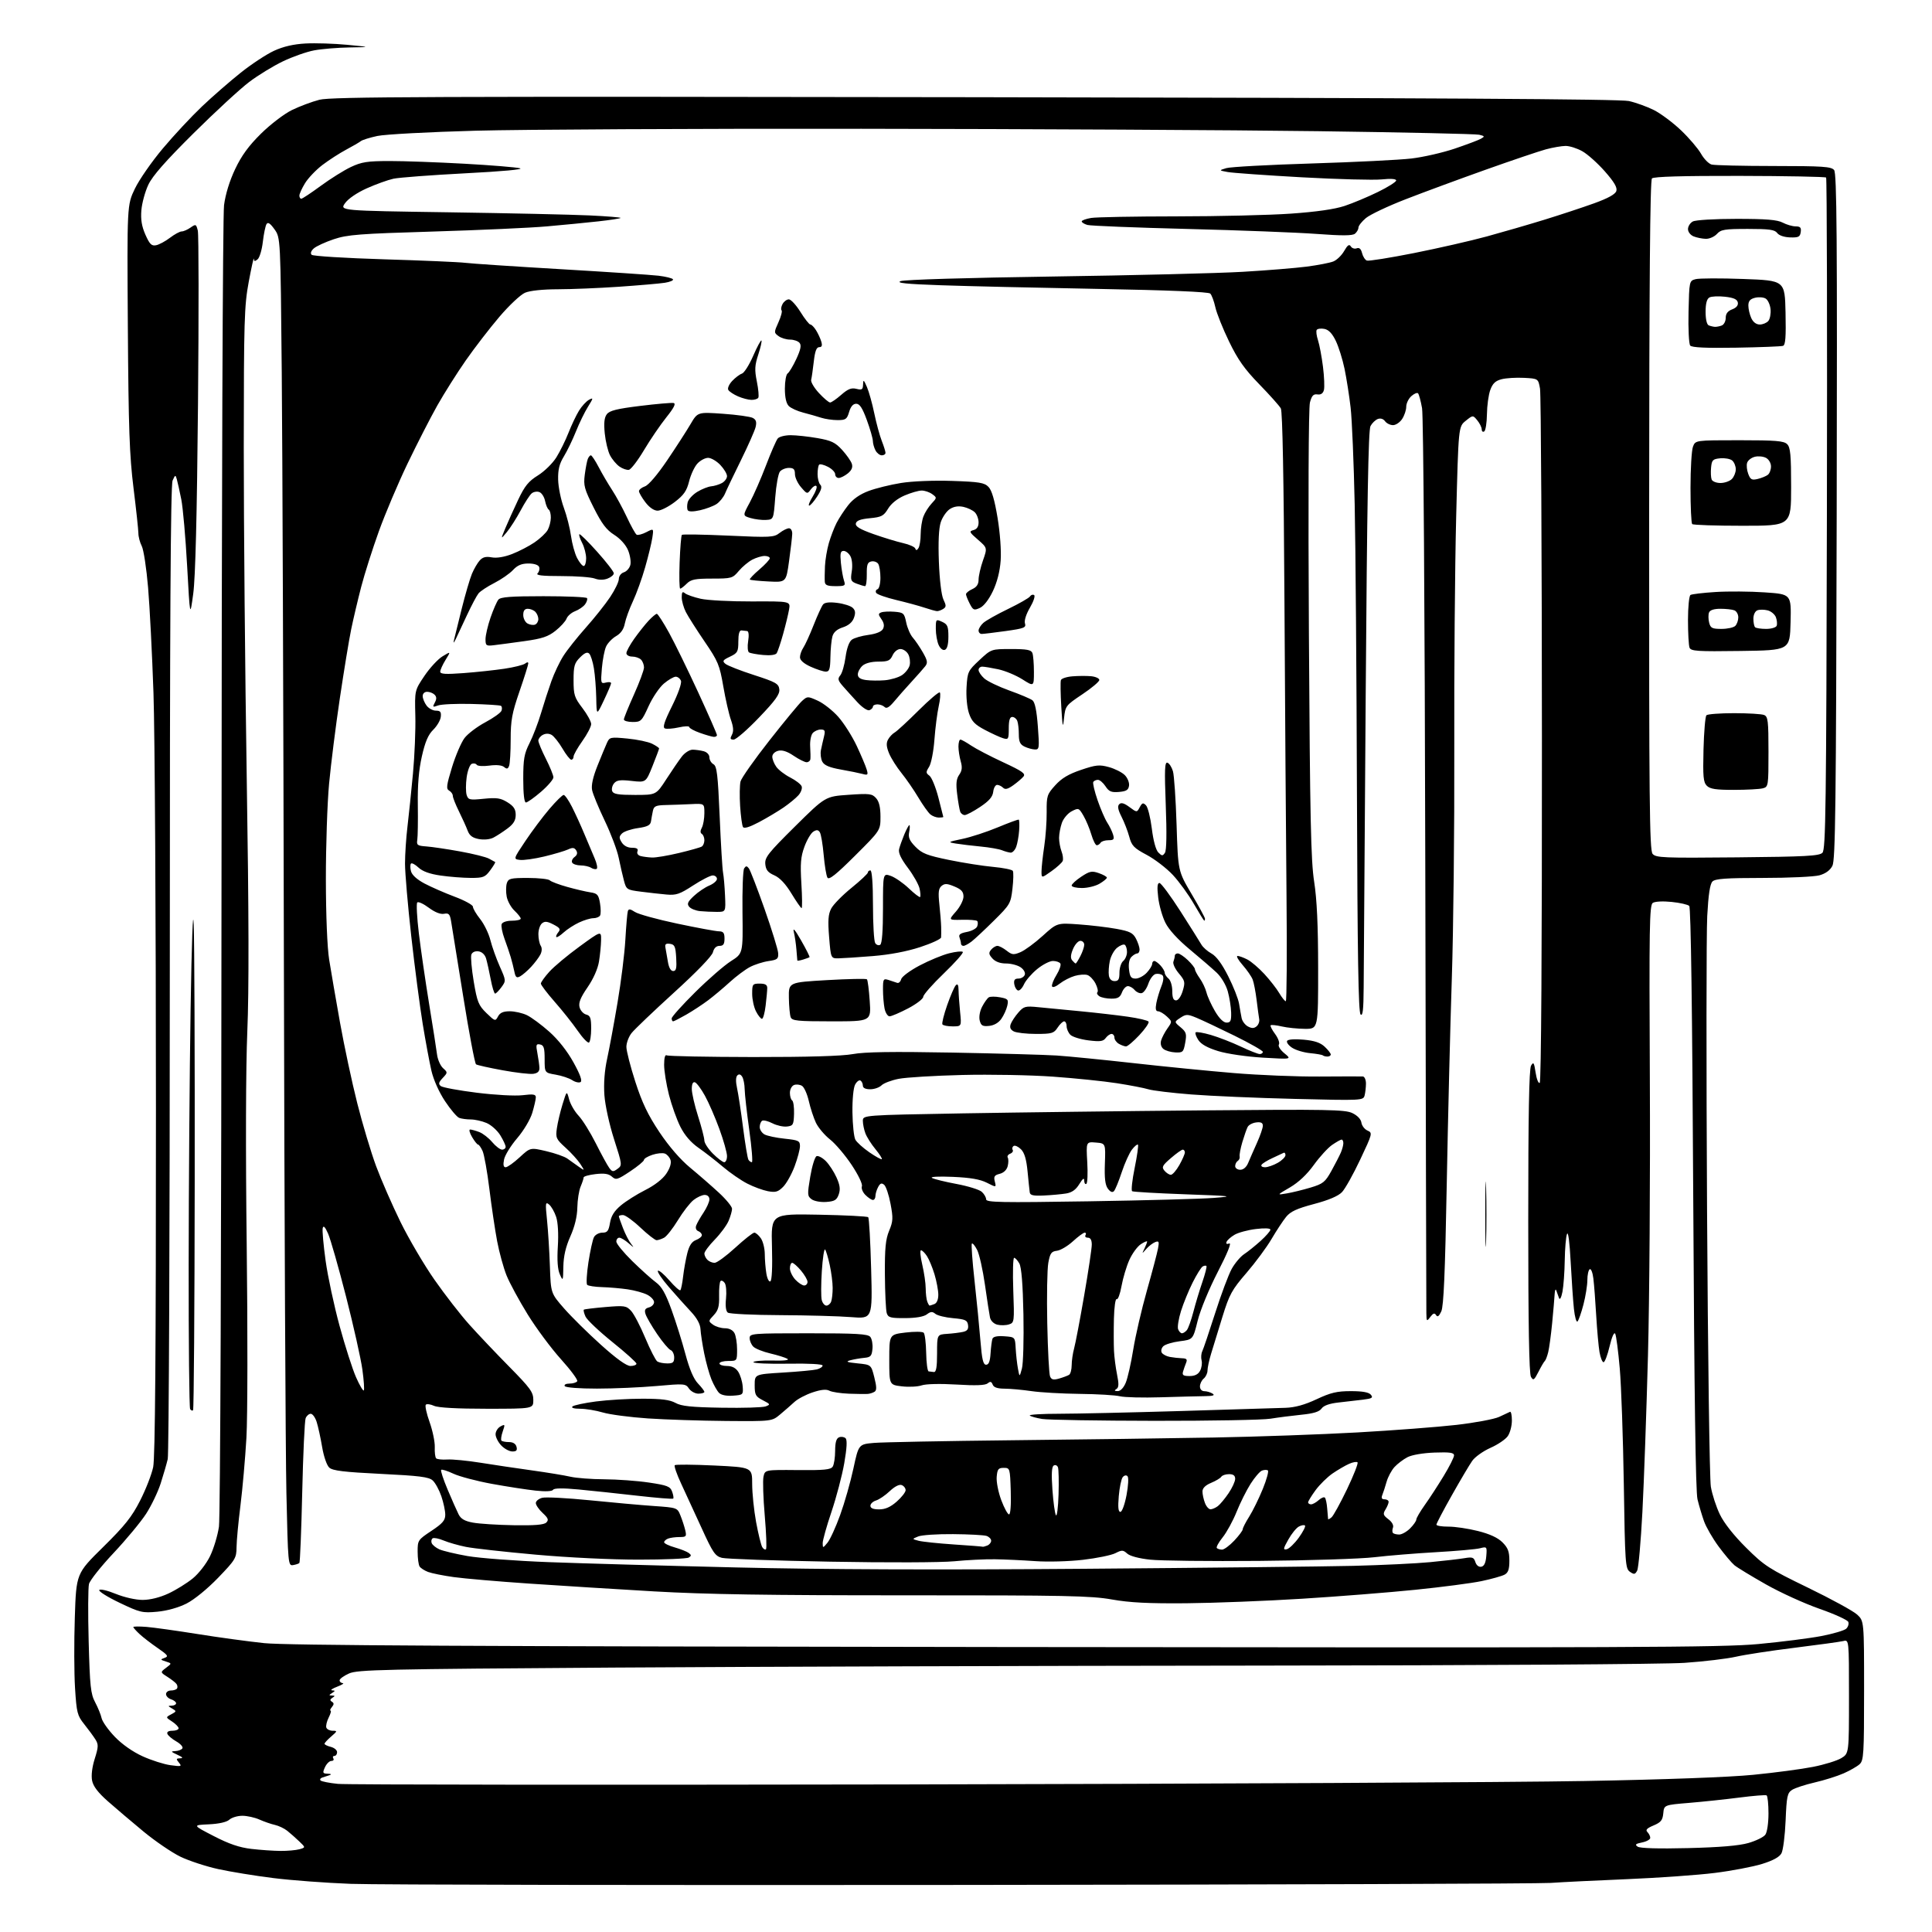 <?xml version="1.0" encoding="UTF-8" standalone="no"?>
<svg 
  version="1.1" 
  xmlns="http://www.w3.org/2000/svg" 
  xmlns:xlink="http://www.w3.org/1999/xlink" 
  xmlns:svg="http://www.w3.org/2000/svg"
  xmlns:rdf="http://www.w3.org/1999/02/22-rdf-syntax-ns#"
  xmlns:cc="http://creativecommons.org/ns#"
  xmlns:dc="http://purl.org/dc/elements/1.1/"
  viewBox="0 0 768 768"
  width="768"
  height="768"
>
<style>svg {background-color: white; }</style>"
<path stroke="none" fill="black" fill-rule="evenodd" d="M383.00,749.29C258.97,749.43 149.40,749.23 139.50,748.86C129.60,748.49 115.67,747.45 108.55,746.55C101.42,745.66 91.62,744.06 86.77,743.00C81.92,741.94 75.15,739.72 71.72,738.07C68.30,736.41 61.67,731.89 57.00,728.03C52.33,724.16 45.97,718.77 42.89,716.05C38.98,712.60 37.07,710.11 36.61,707.82C36.21,705.78 36.60,702.50 37.66,699.14C39.15,694.40 39.18,693.45 37.93,691.45C37.14,690.20 35.15,687.48 33.50,685.42C30.73,681.95 30.45,680.84 29.83,671.08C29.46,665.26 29.42,652.62 29.74,643.00C30.31,625.50 30.31,625.50 40.97,615.00C49.63,606.47 52.40,603.00 55.70,596.50C57.95,592.10 60.28,586.12 60.89,583.20C61.67,579.46 62.00,537.49 61.99,440.70C61.98,365.24 61.54,290.90 61.01,275.50C60.48,260.10 59.52,241.23 58.87,233.57C58.22,225.90 57.09,218.48 56.35,217.07C55.62,215.66 55.01,213.36 55.01,211.97C55.00,210.58 54.13,202.48 53.07,193.97C51.47,181.07 51.09,170.44 50.82,130.00C50.50,81.50 50.50,81.50 53.62,75.00C55.34,71.42 60.34,64.22 64.74,59.00C69.13,53.77 76.14,46.26 80.30,42.31C84.47,38.35 91.40,32.32 95.69,28.90C99.99,25.48 105.95,21.55 108.95,20.18C112.62,18.49 116.69,17.55 121.45,17.29C125.33,17.08 132.78,17.31 138.00,17.81C147.50,18.72 147.50,18.72 138.89,18.86C134.15,18.94 127.85,19.46 124.89,20.02C121.92,20.57 116.35,22.53 112.50,24.37C108.65,26.21 102.59,29.91 99.03,32.61C95.47,35.30 85.52,44.47 76.92,53.00C65.79,64.04 60.62,69.92 58.96,73.45C57.68,76.17 56.44,80.71 56.20,83.55C55.89,87.29 56.34,89.97 57.81,93.31C59.48,97.08 60.24,97.84 62.03,97.49C63.23,97.26 65.71,95.93 67.54,94.54C69.37,93.14 71.47,92.00 72.21,92.00C72.95,92.00 74.54,91.31 75.75,90.46C77.83,89.01 77.98,89.07 78.63,91.67C79.01,93.18 79.04,124.15 78.71,160.50C78.29,205.43 77.68,229.62 76.81,236.05C75.52,245.50 75.52,245.50 74.39,225.00C73.77,213.72 72.72,201.80 72.06,198.50C71.40,195.20 70.60,191.61 70.29,190.52C69.76,188.67 69.64,188.70 68.61,191.02C67.81,192.81 67.50,247.00 67.50,385.00C67.50,490.32 67.13,578.08 66.68,580.00C66.23,581.92 64.96,586.29 63.87,589.69C62.77,593.10 60.17,598.52 58.09,601.74C56.00,604.97 50.19,611.98 45.16,617.33C40.14,622.67 35.73,628.23 35.37,629.67C35.01,631.12 34.95,641.42 35.25,652.58C35.73,670.39 36.04,673.33 37.82,676.68C38.94,678.78 40.09,681.62 40.39,683.00C40.69,684.38 43.05,687.70 45.63,690.39C48.54,693.41 52.77,696.38 56.70,698.16C60.20,699.75 65.18,701.34 67.78,701.69C72.10,702.28 72.38,702.19 71.13,700.67C69.93,699.22 70.00,698.99 71.63,698.95C72.95,698.92 72.62,698.51 70.50,697.54C67.89,696.34 67.79,696.15 69.69,696.08C70.90,696.04 72.16,695.55 72.51,694.99C72.85,694.44 71.76,693.20 70.08,692.24C68.40,691.28 66.81,689.94 66.55,689.25C66.24,688.46 66.96,688.00 68.53,688.00C69.89,688.00 71.00,687.56 71.00,687.02C71.00,686.49 69.84,685.28 68.42,684.35C65.83,682.66 65.83,682.66 68.07,681.46C70.22,680.31 70.23,680.23 68.40,679.16C66.68,678.17 66.67,678.06 68.25,678.03C69.21,678.01 70.00,677.58 70.00,677.07C70.00,676.55 69.10,675.85 68.00,675.50C66.90,675.15 66.00,674.22 66.00,673.43C66.00,672.64 66.87,672.00 67.94,672.00C69.01,672.00 70.10,671.64 70.38,671.20C70.65,670.76 70.56,669.97 70.18,669.43C69.81,668.89 68.19,667.62 66.59,666.60C63.68,664.75 63.68,664.75 66.01,662.99C68.33,661.24 68.33,661.24 65.92,660.47C63.69,659.76 63.65,659.65 65.43,659.03C67.10,658.44 66.72,657.90 62.68,655.12C60.10,653.35 56.87,650.86 55.50,649.59C54.12,648.31 53.00,647.05 53.00,646.78C53.00,646.51 55.36,646.49 58.25,646.72C61.14,646.96 70.25,648.23 78.50,649.55C86.75,650.88 98.67,652.50 105.00,653.17C113.63,654.08 187.16,654.47 399.50,654.72C648.64,655.03 684.47,654.89 699.00,653.53C708.08,652.68 719.33,651.25 724.00,650.36C728.67,649.46 733.12,648.15 733.89,647.44C734.65,646.73 735.03,645.52 734.73,644.74C734.43,643.97 729.31,641.63 723.35,639.55C717.38,637.47 707.77,633.10 702.00,629.83C696.23,626.56 690.58,623.13 689.46,622.20C688.34,621.26 685.50,617.90 683.15,614.72C680.81,611.54 678.21,607.04 677.38,604.72C676.56,602.40 675.38,598.48 674.78,596.00C674.04,592.95 673.50,554.42 673.09,476.30C672.71,401.61 672.15,360.75 671.50,360.12C670.95,359.58 667.80,358.86 664.50,358.53C661.03,358.17 657.87,358.34 657.00,358.92C655.69,359.81 655.54,368.49 655.84,429.22C656.03,467.32 655.69,516.73 655.09,539.00C654.49,561.27 653.50,589.17 652.88,601.00C652.26,612.83 651.33,623.32 650.81,624.32C649.98,625.89 649.58,625.96 647.93,624.82C646.11,623.57 645.97,621.62 645.49,590.00C645.20,571.58 644.48,550.88 643.88,544.00C643.28,537.12 642.47,530.91 642.07,530.18C641.63,529.39 640.74,531.40 639.84,535.18C639.02,538.66 637.94,541.50 637.44,541.50C636.94,541.50 636.22,539.70 635.83,537.50C635.45,535.30 634.86,528.77 634.52,523.00C634.19,517.23 633.68,510.58 633.39,508.23C633.11,505.88 632.45,504.22 631.94,504.54C631.42,504.86 631.00,506.80 631.00,508.85C631.00,510.90 630.30,515.26 629.45,518.54C628.60,521.82 627.53,524.87 627.08,525.31C626.64,525.76 626.00,523.51 625.66,520.31C625.32,517.12 624.74,508.66 624.36,501.53C623.95,493.72 623.38,489.34 622.91,490.53C622.49,491.61 622.08,496.32 622.01,501.00C621.94,505.68 621.53,511.30 621.10,513.50C620.63,515.87 620.07,516.89 619.73,516.00C619.42,515.17 618.93,513.83 618.66,513.00C618.38,512.17 618.08,512.85 617.99,514.50C617.90,516.15 617.45,521.33 617.00,526.00C616.55,530.67 615.84,535.85 615.44,537.50C615.03,539.15 614.43,540.73 614.10,541.00C613.77,541.27 612.63,543.21 611.57,545.30C609.84,548.68 609.52,548.90 608.57,547.30C607.84,546.08 607.50,526.21 607.50,485.50C607.50,443.14 607.83,424.95 608.62,423.61C609.58,421.98 609.83,422.36 610.43,426.38C610.81,428.94 611.55,430.78 612.06,430.46C612.64,430.11 612.98,377.44 612.94,294.19C612.91,219.56 612.57,156.70 612.18,154.50C611.47,150.50 611.47,150.50 605.81,150.20C602.70,150.04 598.69,150.28 596.90,150.75C594.44,151.38 593.35,152.43 592.40,155.04C591.71,156.94 591.12,161.29 591.08,164.69C591.03,168.10 590.55,171.16 590.00,171.50C589.45,171.84 589.00,171.47 589.00,170.67C589.00,169.87 588.21,168.27 587.25,167.10C585.50,164.98 585.50,164.98 582.63,167.29C579.76,169.60 579.76,169.60 578.85,205.55C578.35,225.32 578.01,266.93 578.10,298.00C578.19,329.07 577.75,370.02 577.12,389.00C576.49,407.98 575.58,444.88 575.10,471.00C574.45,506.00 573.88,519.23 572.94,521.28C572.03,523.25 571.42,523.69 570.87,522.78C570.27,521.82 569.71,521.99 568.57,523.50C567.13,525.41 567.06,525.34 567.00,522.00C566.96,520.08 566.77,439.53 566.57,343.00C566.37,241.42 565.83,165.29 565.29,162.26C564.78,159.38 564.06,156.73 563.69,156.35C563.32,155.98 562.11,156.50 561.01,157.49C559.90,158.49 559.00,160.38 559.00,161.69C559.00,163.00 558.27,165.18 557.38,166.54C556.50,167.89 554.86,169.00 553.75,169.00C552.63,169.00 551.21,168.30 550.58,167.45C549.89,166.49 548.77,166.15 547.70,166.56C546.73,166.93 545.42,168.19 544.79,169.37C543.94,170.92 543.43,199.92 542.89,276.00C542.49,333.48 542.12,385.88 542.08,392.45C542.02,401.50 541.72,404.12 540.84,403.24C539.99,402.39 539.61,379.61 539.41,316.29C539.26,269.11 538.86,217.00 538.51,200.50C538.16,184.00 537.43,166.68 536.89,162.00C536.35,157.32 535.26,150.40 534.48,146.62C533.69,142.84 532.13,137.83 530.99,135.48C529.57,132.54 528.16,131.07 526.44,130.74C525.07,130.48 523.71,130.67 523.41,131.15C523.10,131.64 523.34,133.49 523.93,135.27C524.51,137.05 525.40,141.77 525.90,145.75C526.40,149.74 526.57,153.92 526.28,155.04C525.92,156.40 525.06,156.99 523.70,156.79C522.10,156.56 521.44,157.27 520.72,160.00C520.16,162.10 520.00,198.97 520.31,252.00C520.74,325.49 521.10,342.20 522.40,350.50C523.49,357.51 523.97,367.76 523.98,384.75C524.00,409.00 524.00,409.00 518.75,408.98C515.86,408.96 511.71,408.54 509.53,408.03C507.34,407.52 505.35,407.32 505.10,407.57C504.85,407.82 505.64,409.38 506.87,411.03C508.09,412.69 508.77,414.56 508.38,415.19C507.98,415.84 508.93,417.36 510.59,418.72C513.50,421.11 513.50,421.11 502.00,420.43C495.47,420.04 487.80,418.92 484.25,417.83C480.02,416.54 477.46,415.11 476.36,413.43C475.46,412.06 474.98,410.68 475.29,410.38C475.60,410.07 478.32,410.53 481.35,411.41C484.37,412.29 489.69,414.36 493.17,416.00C496.65,417.65 500.06,419.00 500.75,419.00C501.44,419.00 502.00,418.61 502.00,418.13C502.00,417.65 496.94,414.77 490.75,411.72C484.56,408.67 477.74,405.46 475.60,404.57C472.01,403.10 471.49,403.10 469.21,404.59C466.74,406.22 466.74,406.22 469.30,408.36C471.56,410.25 471.78,410.97 471.14,414.50C470.47,418.24 470.21,418.49 467.18,418.35C465.40,418.27 463.27,417.64 462.45,416.96C461.54,416.20 461.19,414.90 461.56,413.61C461.90,412.45 463.03,410.28 464.09,408.79C465.99,406.10 465.99,406.07 463.81,404.04C462.61,402.92 461.04,402.00 460.34,402.00C459.43,402.00 459.23,401.05 459.66,398.75C460.00,396.96 460.90,393.96 461.66,392.07C462.50,390.00 462.68,388.28 462.13,387.73C461.62,387.22 460.42,386.97 459.44,387.16C458.47,387.35 457.15,389.07 456.50,391.00C455.85,392.93 454.65,394.63 453.82,394.79C452.99,394.95 451.74,394.39 451.04,393.54C450.33,392.69 449.12,392.00 448.35,392.00C447.58,392.00 446.52,393.12 446.00,394.50C445.25,396.47 444.35,397.00 441.77,396.98C439.97,396.98 437.84,396.55 437.03,396.04C436.22,395.53 435.86,394.80 436.24,394.43C436.61,394.05 436.27,392.49 435.47,390.94C434.67,389.40 433.22,387.89 432.24,387.58C431.26,387.26 429.00,387.43 427.22,387.94C425.44,388.45 422.76,389.83 421.27,391.00C419.69,392.25 418.40,392.69 418.19,392.07C418.00,391.49 418.80,389.44 419.99,387.52C421.17,385.60 421.86,383.58 421.51,383.02C421.17,382.46 419.83,382.00 418.55,382.00C417.27,382.00 414.43,383.46 412.26,385.25C410.08,387.04 407.73,389.76 407.04,391.30C406.35,392.84 405.27,393.93 404.64,393.72C404.02,393.51 403.36,392.37 403.18,391.17C402.95,389.57 403.38,389.00 404.82,389.00C405.90,389.00 407.04,388.34 407.35,387.53C407.68,386.68 407.00,385.41 405.74,384.53C404.54,383.69 401.92,383.00 399.93,383.00C397.59,383.00 395.68,382.30 394.52,381.02C393.05,379.40 392.95,378.76 393.98,377.52C394.68,376.68 395.80,376.00 396.49,376.00C397.17,376.00 398.82,376.86 400.15,377.90C402.28,379.58 402.93,379.65 405.66,378.50C407.37,377.78 411.34,374.87 414.48,372.02C420.20,366.84 420.20,366.84 428.85,367.46C433.61,367.80 440.35,368.60 443.83,369.24C449.14,370.21 450.38,370.84 451.58,373.15C452.36,374.66 453.00,376.60 453.00,377.45C453.00,378.30 452.58,379.00 452.07,379.00C451.56,379.00 450.52,379.62 449.76,380.38C448.90,381.25 448.53,383.13 448.80,385.38C449.14,388.32 449.63,389.00 451.44,389.00C452.65,389.00 454.63,387.96 455.83,386.69C457.02,385.41 458.00,383.84 458.00,383.19C458.00,382.53 458.38,382.00 458.85,382.00C459.31,382.00 460.43,382.82 461.35,383.83C462.26,384.83 463.00,386.13 463.00,386.71C463.00,387.28 463.68,388.32 464.50,389.00C465.34,389.70 466.00,391.88 466.00,393.96C466.00,396.60 466.43,397.67 467.51,397.67C468.39,397.67 469.49,396.09 470.15,393.89C471.19,390.42 471.07,389.87 468.59,386.92C467.11,385.16 466.14,383.07 466.45,382.28C466.75,381.49 467.00,380.42 467.00,379.92C467.00,379.41 467.54,379.00 468.20,379.00C468.85,379.00 470.65,380.21 472.20,381.69C473.74,383.16 475.00,384.78 475.00,385.28C475.00,385.78 475.87,387.41 476.93,388.91C478.00,390.40 479.20,392.94 479.60,394.55C480.00,396.15 481.53,399.50 482.99,401.99C484.68,404.86 486.34,406.50 487.57,406.50C489.17,406.50 489.48,405.82 489.40,402.50C489.34,400.30 488.74,396.51 488.06,394.07C487.35,391.53 485.47,388.37 483.66,386.66C481.92,385.02 477.11,380.87 472.98,377.44C468.22,373.49 464.64,369.58 463.26,366.80C462.05,364.39 460.76,359.85 460.40,356.71C459.92,352.65 460.06,351.00 460.89,351.00C461.53,351.00 465.30,356.09 469.28,362.30C473.25,368.52 476.99,374.47 477.59,375.52C478.19,376.57 479.99,378.16 481.59,379.05C483.51,380.11 485.77,383.17 488.24,388.08C490.30,392.16 492.24,397.07 492.55,399.00C492.86,400.93 493.32,403.50 493.57,404.72C493.82,405.94 494.95,407.44 496.08,408.04C497.58,408.84 498.49,408.83 499.49,408.00C500.25,407.38 500.72,406.11 500.56,405.19C500.39,404.26 499.93,400.83 499.53,397.57C499.13,394.30 498.43,390.64 497.97,389.43C497.51,388.21 495.71,385.60 493.96,383.61C492.22,381.62 491.31,380.00 491.95,380.00C492.58,380.00 494.34,380.64 495.85,381.42C497.37,382.21 500.41,384.80 502.61,387.19C504.81,389.58 507.47,392.99 508.52,394.77C509.57,396.55 510.74,398.00 511.12,398.00C511.50,398.00 511.63,379.21 511.41,356.25C511.19,333.29 510.82,280.68 510.59,239.35C510.32,190.35 509.82,163.56 509.15,162.35C508.58,161.33 504.73,157.01 500.58,152.75C494.70,146.70 492.07,142.98 488.57,135.75C486.10,130.66 483.65,124.53 483.12,122.13C482.59,119.73 481.68,117.28 481.10,116.70C480.42,116.02 464.65,115.36 436.27,114.84C412.20,114.40 384.18,113.75 374.00,113.39C360.21,112.91 356.14,112.49 358.00,111.75C359.46,111.17 384.56,110.41 418.50,109.92C450.40,109.46 484.38,108.62 494.00,108.05C503.62,107.49 515.10,106.55 519.50,105.98C523.90,105.40 528.62,104.49 530.00,103.94C531.38,103.40 533.32,101.53 534.32,99.78C535.67,97.41 536.35,96.94 536.97,97.95C537.42,98.69 538.48,99.03 539.31,98.71C540.33,98.32 541.02,98.93 541.44,100.61C541.78,101.97 542.63,103.31 543.34,103.58C544.04,103.85 552.50,102.50 562.13,100.59C571.76,98.67 584.79,95.70 591.07,93.98C597.36,92.26 607.67,89.27 614.00,87.32C620.33,85.37 629.19,82.44 633.71,80.81C639.26,78.80 642.11,77.22 642.52,75.93C642.96,74.55 641.69,72.38 637.95,68.12C635.09,64.88 631.07,61.28 628.99,60.12C626.92,58.95 623.94,58.01 622.36,58.01C620.79,58.02 617.25,58.63 614.50,59.37C611.75,60.12 600.95,63.77 590.50,67.49C580.05,71.21 565.74,76.49 558.71,79.23C551.67,81.96 544.59,85.32 542.96,86.69C541.33,88.06 540.00,89.76 540.00,90.47C540.00,91.18 539.39,92.26 538.64,92.89C537.63,93.72 533.61,93.75 523.39,92.99C515.75,92.42 492.62,91.53 472.00,91.01C451.38,90.49 433.49,89.78 432.25,89.42C431.01,89.06 430.00,88.43 430.00,88.01C430.00,87.60 431.69,86.98 433.75,86.64C435.81,86.30 451.08,86.02 467.67,86.01C484.26,86.00 504.74,85.52 513.17,84.92C523.26,84.22 530.55,83.17 534.50,81.86C537.80,80.76 543.76,78.27 547.75,76.31C551.74,74.36 555.00,72.30 555.00,71.74C555.00,71.10 552.88,70.94 549.25,71.32C546.09,71.64 531.80,71.27 517.50,70.48C503.20,69.68 489.93,68.74 488.00,68.38C484.50,67.73 484.50,67.73 487.50,66.83C489.15,66.34 504.45,65.50 521.50,64.98C538.55,64.45 556.35,63.57 561.06,63.01C565.77,62.46 573.50,60.69 578.25,59.09C582.99,57.48 587.69,55.72 588.67,55.16C590.30,54.25 590.24,54.10 587.99,53.56C586.62,53.24 557.83,52.60 524.00,52.15C490.18,51.69 408.50,51.26 342.50,51.19C276.50,51.11 207.43,51.46 189.00,51.96C170.57,52.46 153.03,53.40 150.00,54.05C146.97,54.70 144.00,55.63 143.40,56.12C142.79,56.61 140.17,58.13 137.57,59.51C134.97,60.90 130.74,63.63 128.17,65.58C125.60,67.54 122.49,70.80 121.26,72.82C120.02,74.84 119.01,77.06 119.01,77.75C119.00,78.44 119.35,79.00 119.77,79.00C120.20,79.00 123.68,76.69 127.52,73.87C131.36,71.05 136.75,67.68 139.50,66.38C143.74,64.38 146.06,64.02 154.84,64.01C160.52,64.00 173.89,64.49 184.56,65.08C195.22,65.67 205.18,66.49 206.70,66.89C208.35,67.34 199.62,68.14 184.98,68.89C171.51,69.59 158.66,70.56 156.42,71.04C154.17,71.53 149.40,73.25 145.81,74.86C141.89,76.62 138.44,78.98 137.16,80.77C135.04,83.76 135.04,83.76 178.27,84.39C202.05,84.74 227.26,85.30 234.30,85.63C241.34,85.96 246.92,86.42 246.69,86.64C246.46,86.87 242.50,87.48 237.89,87.99C233.27,88.50 224.10,89.40 217.50,89.98C210.90,90.57 190.50,91.49 172.17,92.04C142.78,92.92 138.11,93.28 132.67,95.10C129.28,96.24 125.70,97.89 124.73,98.76C123.62,99.76 123.31,100.71 123.89,101.29C124.41,101.81 137.36,102.61 152.67,103.08C167.98,103.54 182.53,104.17 185.00,104.48C187.47,104.79 204.57,105.93 223.00,107.01C241.43,108.09 258.87,109.26 261.76,109.60C264.66,109.95 267.25,110.59 267.52,111.03C267.79,111.47 266.32,112.09 264.25,112.41C262.19,112.73 253.97,113.44 246.00,113.99C238.03,114.53 227.10,114.98 221.72,114.99C215.72,115.00 210.69,115.53 208.72,116.36C206.94,117.12 202.38,121.40 198.50,125.96C194.65,130.48 188.65,138.27 185.16,143.27C181.67,148.27 176.58,156.34 173.83,161.20C171.09,166.07 165.77,176.45 162.01,184.27C158.25,192.10 153.11,204.23 150.59,211.23C148.07,218.22 144.92,228.13 143.59,233.25C142.26,238.36 140.47,245.95 139.61,250.11C138.75,254.27 136.72,266.63 135.09,277.59C133.46,288.54 131.54,303.80 130.82,311.50C130.10,319.20 129.53,336.30 129.54,349.50C129.56,363.96 130.08,376.68 130.85,381.50C131.55,385.90 133.49,397.15 135.16,406.50C136.84,415.85 139.92,430.28 142.02,438.57C144.11,446.85 147.49,458.10 149.51,463.57C151.54,469.03 155.90,479.01 159.20,485.75C162.51,492.48 168.59,502.83 172.73,508.75C176.86,514.66 183.06,522.65 186.52,526.50C189.97,530.35 197.11,537.89 202.40,543.25C210.85,551.83 212.00,553.41 212.00,556.50C212.00,560.00 212.00,560.00 193.55,560.00C181.66,560.00 174.19,559.59 172.54,558.84C171.14,558.20 169.67,558.00 169.27,558.39C168.88,558.79 169.55,561.90 170.77,565.30C171.98,568.71 172.91,573.19 172.83,575.25C172.74,577.32 172.99,579.33 173.38,579.71C173.77,580.10 175.75,580.31 177.79,580.18C179.83,580.04 185.78,580.62 191.00,581.46C196.22,582.30 205.45,583.67 211.50,584.51C217.55,585.35 224.42,586.48 226.76,587.02C229.11,587.56 235.18,588.02 240.26,588.04C245.34,588.07 253.28,588.64 257.90,589.33C265.25,590.42 266.41,590.87 267.17,592.93C267.65,594.23 267.85,595.49 267.61,595.72C267.37,595.96 260.95,595.44 253.34,594.57C245.73,593.70 235.22,592.58 230.00,592.09C223.72,591.50 220.29,591.54 219.87,592.21C219.48,592.84 216.84,592.97 212.87,592.54C209.37,592.16 201.55,590.95 195.50,589.85C189.45,588.74 182.56,586.92 180.20,585.80C177.83,584.69 175.66,584.01 175.37,584.29C175.08,584.58 176.24,588.12 177.95,592.16C179.65,596.20 181.61,600.61 182.30,601.98C183.22,603.80 184.74,604.67 188.03,605.27C190.49,605.73 197.76,606.19 204.19,606.30C212.53,606.44 216.24,606.14 217.16,605.23C218.20,604.20 217.93,603.49 215.72,601.44C214.22,600.05 213.00,598.27 213.00,597.48C213.00,596.69 214.16,595.75 215.58,595.39C217.00,595.04 225.43,595.48 234.33,596.37C243.22,597.27 254.72,598.30 259.87,598.66C269.17,599.31 269.24,599.34 270.48,602.41C271.17,604.11 272.03,606.74 272.39,608.25C272.98,610.77 272.80,611.00 270.10,611.00C268.49,611.00 266.45,611.27 265.58,611.61C264.71,611.94 264.00,612.60 264.00,613.07C264.00,613.54 265.91,614.47 268.25,615.13C270.59,615.80 273.08,616.79 273.80,617.34C274.86,618.15 274.86,618.47 273.80,619.15C273.08,619.60 264.11,619.98 253.85,619.98C243.13,619.99 225.71,619.15 212.85,617.99C200.56,616.89 188.09,615.50 185.16,614.90C182.22,614.31 178.26,613.17 176.36,612.38C174.46,611.58 172.50,611.19 172.00,611.50C171.50,611.81 171.32,612.66 171.60,613.40C171.88,614.13 173.24,615.24 174.61,615.87C175.99,616.50 181.03,617.70 185.81,618.55C190.59,619.39 205.07,620.48 218.00,620.97C230.93,621.46 264.45,622.41 292.50,623.08C326.92,623.90 371.79,624.08 430.50,623.62C478.35,623.25 526.73,622.72 538.00,622.45C549.27,622.17 563.00,621.51 568.50,620.98C574.00,620.45 580.14,619.74 582.15,619.40C585.30,618.86 585.89,619.07 586.48,620.94C586.90,622.25 587.84,622.99 588.84,622.80C589.98,622.58 590.60,621.26 590.82,618.61C591.13,614.82 591.08,614.75 588.32,615.46C586.77,615.86 578.88,616.56 570.79,617.02C562.70,617.48 551.70,618.38 546.33,619.02C540.97,619.66 520.36,620.32 500.54,620.48C480.72,620.65 461.21,620.43 457.19,619.99C452.79,619.52 449.17,618.56 448.08,617.57C446.46,616.11 445.97,616.09 443.39,617.41C441.80,618.22 436.00,619.41 430.50,620.05C424.91,620.70 416.53,620.93 411.50,620.57C406.55,620.22 399.35,619.89 395.50,619.83C391.65,619.77 384.36,620.13 379.30,620.63C374.10,621.13 352.69,621.21 330.05,620.79C308.02,620.39 288.64,619.70 286.97,619.27C284.29,618.58 283.36,617.21 278.93,607.49C276.17,601.45 272.50,593.47 270.77,589.77C269.04,586.07 267.90,582.77 268.23,582.44C268.56,582.11 275.61,582.17 283.91,582.56C299.00,583.28 299.00,583.28 299.00,589.89C299.00,593.53 299.70,600.35 300.56,605.05C301.43,609.75 302.53,614.24 303.01,615.02C303.50,615.80 304.16,616.17 304.49,615.84C304.83,615.51 304.60,609.50 304.00,602.48C303.39,595.47 303.17,588.50 303.50,587.00C304.10,584.26 304.10,584.26 317.09,584.38C327.63,584.48 330.25,584.22 331.02,583.00C331.54,582.17 331.98,579.35 331.98,576.72C332.00,573.31 332.45,571.76 333.57,571.34C334.43,571.01 335.59,571.19 336.14,571.74C336.82,572.42 336.64,575.66 335.61,581.62C334.76,586.51 332.47,595.20 330.53,600.95C328.59,606.69 327.01,612.32 327.03,613.45C327.07,615.45 327.11,615.45 328.93,613.26C329.96,612.03 332.23,607.08 333.97,602.26C335.72,597.44 338.09,589.14 339.23,583.81C341.32,574.12 341.32,574.12 347.41,573.58C350.76,573.29 375.55,572.81 402.50,572.52C429.45,572.24 465.45,571.75 482.50,571.44C499.55,571.13 525.20,570.22 539.50,569.42C553.80,568.62 571.54,567.26 578.93,566.42C586.32,565.57 593.97,564.14 595.93,563.24C597.89,562.34 599.84,561.43 600.25,561.22C600.66,561.01 601.00,562.57 601.00,564.69C601.00,566.82 600.26,569.61 599.36,570.89C598.46,572.18 595.36,574.28 592.47,575.55C589.59,576.83 586.34,579.14 585.25,580.69C584.16,582.23 580.51,588.39 577.14,594.38C573.76,600.36 571.00,605.62 571.00,606.07C571.00,606.52 573.14,606.87 575.75,606.86C578.36,606.84 583.65,607.63 587.50,608.60C592.20,609.78 595.41,611.26 597.25,613.10C599.44,615.29 600.00,616.76 600.00,620.39C600.00,623.85 599.54,625.17 598.07,625.96C597.00,626.53 592.90,627.68 588.96,628.51C585.02,629.34 573.17,630.89 562.64,631.96C552.11,633.03 531.85,634.64 517.62,635.52C503.38,636.41 482.68,637.22 471.62,637.32C456.52,637.45 449.13,637.08 442.00,635.82C433.66,634.34 423.62,634.14 360.00,634.16C305.59,634.18 280.63,633.79 259.96,632.60C244.82,631.72 222.43,630.32 210.21,629.49C197.99,628.66 184.56,627.50 180.38,626.92C176.19,626.34 171.59,625.41 170.15,624.87C168.72,624.32 167.20,623.34 166.79,622.69C166.37,622.03 166.02,619.41 166.02,616.85C166.00,612.31 166.14,612.10 171.50,608.54C175.96,605.58 177.00,604.37 177.00,602.12C177.00,600.60 176.30,597.30 175.44,594.78C174.58,592.26 173.04,589.44 172.00,588.50C170.47,587.11 166.73,586.64 151.38,585.89C136.74,585.17 132.25,584.63 130.90,583.41C129.91,582.52 128.70,579.01 128.05,575.18C127.43,571.50 126.45,567.04 125.88,565.25C125.31,563.46 124.25,562.00 123.53,562.00C122.81,562.00 121.89,562.79 121.50,563.75C121.10,564.71 120.49,577.95 120.14,593.17C119.79,608.39 119.28,621.06 119.00,621.32C118.72,621.59 117.60,621.97 116.50,622.15C114.55,622.49 114.48,621.77 113.85,593.50C113.50,577.55 113.05,482.82 112.85,383.00C112.66,283.18 112.28,177.43 112.00,148.00C111.50,94.50 111.50,94.50 109.12,91.16C107.40,88.75 106.51,88.17 105.94,89.09C105.51,89.79 104.85,92.97 104.48,96.14C104.12,99.31 103.18,102.43 102.41,103.08C101.31,103.98 100.98,103.94 100.92,102.87C100.87,102.12 99.96,106.22 98.88,112.00C97.10,121.60 96.93,127.27 96.90,178.00C96.89,208.53 97.42,267.93 98.09,310.00C98.93,362.98 99.00,393.72 98.31,410.00C97.71,424.32 97.61,457.52 98.07,495.00C98.48,528.83 98.43,563.25 97.96,571.50C97.48,579.75 96.41,591.90 95.58,598.50C94.74,605.10 94.05,612.55 94.03,615.06C94.00,619.36 93.57,620.07 86.70,627.20C82.42,631.63 77.22,635.87 74.15,637.43C70.92,639.06 66.45,640.31 62.55,640.68C56.59,641.23 55.68,641.02 47.54,637.13C42.78,634.86 39.14,632.58 39.45,632.07C39.77,631.56 42.67,632.22 45.99,633.58C49.45,634.98 53.97,636.00 56.73,635.99C59.72,635.98 63.53,635.03 66.96,633.44C69.96,632.04 74.32,629.34 76.64,627.44C79.02,625.49 82.01,621.64 83.49,618.61C84.94,615.65 86.53,610.37 87.04,606.87C87.57,603.14 88.00,494.22 88.06,344.50C88.11,197.51 88.54,85.54 89.06,81.55C89.63,77.19 91.28,71.83 93.49,67.19C96.02,61.85 98.87,57.94 103.75,53.13C107.46,49.47 112.97,45.25 116.00,43.77C119.03,42.28 123.98,40.43 127.00,39.65C131.70,38.45 170.13,38.30 387.50,38.64C569.58,38.93 643.93,39.37 647.50,40.16C650.25,40.77 654.73,42.39 657.45,43.75C660.17,45.12 665.02,48.74 668.24,51.81C671.46,54.88 675.03,59.07 676.19,61.12C677.34,63.16 679.23,65.09 680.39,65.41C681.55,65.72 692.68,65.98 705.13,65.99C724.60,66.00 727.94,66.22 729.08,67.59C730.16,68.90 730.35,93.60 730.11,205.32C729.87,320.19 729.60,341.87 728.41,344.18C727.49,345.96 725.70,347.27 723.25,347.95C721.19,348.52 711.09,348.99 700.82,348.99C686.07,349.00 681.85,349.30 680.73,350.41C679.75,351.39 679.11,355.60 678.65,364.14C678.29,370.91 678.26,423.49 678.58,480.98C678.90,538.46 679.58,587.98 680.09,591.00C680.60,594.02 682.21,598.98 683.67,602.00C685.33,605.45 689.23,610.39 694.13,615.25C701.38,622.45 703.15,623.59 718.72,631.14C727.95,635.62 736.74,640.42 738.25,641.83C741.00,644.37 741.00,644.37 741.00,672.03C741.00,697.32 740.85,699.83 739.21,701.31C738.23,702.20 735.38,703.83 732.87,704.94C730.36,706.05 725.20,707.67 721.40,708.55C717.61,709.42 713.55,710.75 712.38,711.50C710.49,712.73 710.21,714.04 709.81,723.69C709.56,729.63 708.82,735.50 708.16,736.71C707.36,738.21 704.82,739.59 700.38,740.97C696.75,742.08 688.32,743.69 681.64,744.52C674.96,745.36 659.32,746.47 646.88,746.99C634.44,747.51 620.72,748.18 616.38,748.49C612.05,748.80 507.03,749.16 383.00,749.29zM111.50,735.77C114.25,735.79 117.62,735.49 119.00,735.11C121.50,734.41 121.50,734.41 118.92,731.95C117.51,730.60 115.38,728.72 114.19,727.77C113.00,726.82 110.79,725.77 109.27,725.43C107.74,725.09 104.99,724.13 103.14,723.31C101.29,722.48 98.22,721.80 96.33,721.80C94.43,721.80 92.11,722.50 91.17,723.35C90.10,724.32 87.06,725.01 82.98,725.20C76.50,725.50 76.50,725.50 84.93,729.85C91.05,733.01 95.15,734.41 99.93,734.97C103.54,735.39 108.75,735.75 111.50,735.77zM671.00,734.65C683.62,734.34 691.25,733.70 694.99,732.63C698.02,731.76 701.05,730.28 701.74,729.33C702.46,728.36 703.00,724.71 703.00,720.87C703.00,717.16 702.66,713.92 702.25,713.69C701.84,713.45 697.00,713.84 691.50,714.55C686.00,715.26 677.00,716.21 671.50,716.67C661.50,717.50 661.50,717.50 661.18,720.83C660.92,723.57 660.23,724.42 657.30,725.65C654.65,726.76 654.03,727.43 654.87,728.27C655.49,728.89 656.00,729.93 656.00,730.58C656.00,731.22 654.54,732.04 652.75,732.40C650.14,732.93 649.80,733.26 651.00,734.08C651.95,734.73 659.29,734.94 671.00,734.65zM359.50,709.34C479.95,709.11 601.67,708.50 630.00,707.98C661.67,707.41 687.47,706.46 697.00,705.51C705.52,704.67 716.19,703.25 720.69,702.36C725.20,701.48 730.26,699.91 731.94,698.89C735.00,697.03 735.00,697.03 735.00,674.41C735.00,651.78 735.00,651.78 732.75,652.34C731.51,652.64 722.85,653.84 713.50,655.00C704.15,656.15 693.62,657.76 690.09,658.57C686.56,659.38 677.34,660.48 669.59,661.01C661.65,661.55 587.80,662.03 500.50,662.10C415.25,662.17 299.83,662.53 244.00,662.89C152.25,663.49 142.14,663.72 138.75,665.23C136.69,666.15 135.00,667.37 135.00,667.95C135.00,668.53 135.56,669.03 136.25,669.08C136.94,669.12 135.93,669.76 134.00,670.50C132.07,671.24 131.18,671.89 132.00,671.94C133.33,672.02 133.33,672.14 132.00,673.00C130.67,673.86 130.67,673.97 132.00,674.00C133.22,674.02 133.25,674.19 132.14,674.89C131.15,675.52 131.10,675.94 131.94,676.46C132.81,677.00 132.81,677.52 131.93,678.59C131.28,679.37 131.05,680.00 131.40,680.00C131.76,680.00 131.43,681.24 130.66,682.75C129.90,684.26 129.48,686.06 129.72,686.75C129.97,687.44 131.10,688.00 132.24,688.00C134.16,688.00 134.12,688.16 131.66,690.28C130.19,691.54 129.00,692.84 129.00,693.17C129.00,693.51 130.12,694.07 131.50,694.41C132.88,694.76 134.00,695.70 134.00,696.52C134.00,697.33 133.52,698.00 132.94,698.00C132.36,698.00 132.16,698.45 132.50,699.00C132.84,699.55 132.49,700.00 131.72,700.00C130.95,700.00 129.81,701.12 129.18,702.50C128.16,704.75 128.26,705.01 130.27,705.08C131.67,705.13 131.94,705.34 131.00,705.66C130.18,705.93 128.87,706.36 128.11,706.60C127.34,706.85 127.04,707.37 127.44,707.77C127.84,708.17 130.94,708.78 134.33,709.12C137.72,709.47 239.05,709.56 359.50,709.34zM485.80,616.00C486.60,616.00 488.78,614.39 490.63,612.43C492.48,610.46 494.00,608.43 494.00,607.91C494.00,607.39 495.17,605.11 496.60,602.85C498.02,600.59 500.45,595.64 501.99,591.86C503.53,588.08 504.43,584.76 503.98,584.49C503.54,584.22 502.49,584.26 501.64,584.59C500.79,584.91 498.76,587.28 497.13,589.84C495.50,592.40 492.99,597.42 491.56,600.99C490.12,604.57 487.63,609.13 486.02,611.13C484.41,613.13 483.37,615.04 483.71,615.38C484.05,615.72 484.99,616.00 485.80,616.00zM511.49,615.85C512.43,615.66 514.59,613.59 516.28,611.26C517.97,608.92 519.08,606.75 518.76,606.43C518.44,606.10 517.34,606.28 516.32,606.83C515.30,607.37 513.41,609.70 512.12,612.01C510.08,615.64 509.99,616.15 511.49,615.85zM390.67,614.85C390.76,614.93 391.55,614.73 392.42,614.39C393.29,614.06 394.00,613.19 394.00,612.46C394.00,611.73 393.15,610.87 392.12,610.54C391.08,610.21 385.12,609.89 378.87,609.84C372.61,609.78 366.38,610.20 365.00,610.76C362.50,611.78 362.50,611.78 365.19,612.49C366.67,612.87 372.97,613.53 379.19,613.95C385.41,614.36 390.58,614.77 390.67,614.85zM556.21,610.00C557.25,610.00 559.20,608.90 560.55,607.55C561.90,606.20 563.00,604.62 563.00,604.05C563.00,603.47 564.52,600.87 566.38,598.25C568.25,595.64 571.62,590.45 573.88,586.73C576.15,583.01 578.00,579.33 578.00,578.56C578.00,577.44 576.38,577.20 570.24,577.42C565.69,577.59 561.24,578.34 559.49,579.26C557.85,580.11 555.53,581.87 554.35,583.15C553.16,584.44 551.75,587.08 551.20,589.00C550.66,590.92 549.89,593.29 549.50,594.25C549.00,595.49 549.26,596.00 550.39,596.00C551.28,596.00 552.00,596.46 552.00,597.01C552.00,597.57 551.44,598.94 550.75,600.06C549.67,601.82 549.82,602.33 551.91,603.92C553.37,605.03 554.08,606.34 553.72,607.27C553.40,608.12 553.41,609.07 553.74,609.40C554.06,609.73 555.18,610.00 556.21,610.00zM529.31,603.16C530.03,602.56 532.79,597.54 535.45,592.01C538.10,586.47 539.99,581.66 539.64,581.31C539.29,580.96 537.77,581.23 536.25,581.91C534.74,582.58 531.80,584.30 529.72,585.72C527.64,587.15 524.61,590.13 522.97,592.35C521.34,594.58 520.00,596.76 520.00,597.20C520.00,597.64 520.53,598.00 521.17,598.00C521.82,598.00 523.17,597.25 524.18,596.34C525.19,595.43 526.30,594.97 526.66,595.33C527.02,595.68 527.44,597.67 527.59,599.74C527.75,601.81 527.91,603.67 527.94,603.87C527.97,604.08 528.59,603.76 529.31,603.16zM420.79,594.08C420.95,588.89 420.84,584.03 420.55,583.26C420.25,582.50 419.50,582.19 418.87,582.58C418.06,583.08 417.91,585.97 418.36,592.23C418.71,597.15 419.33,601.70 419.75,602.34C420.16,602.98 420.63,599.26 420.79,594.08zM401.11,602.00C401.68,602.00 401.96,598.23 401.79,592.75C401.50,583.63 401.47,583.50 399.00,583.50C396.85,583.50 396.46,584.01 396.20,587.08C396.03,589.05 396.85,593.21 398.02,596.33C399.19,599.45 400.58,602.00 401.11,602.00zM445.37,601.00C446.03,601.00 447.10,598.06 447.81,594.34C448.53,590.51 448.70,587.30 448.19,586.79C447.69,586.29 446.88,586.47 446.29,587.21C445.73,587.92 445.02,591.31 444.73,594.75C444.35,599.18 444.53,601.00 445.37,601.00zM349.47,600.00C351.92,600.00 353.97,599.09 356.47,596.90C358.41,595.19 360.00,593.15 360.00,592.37C360.00,591.58 359.30,590.67 358.43,590.34C357.47,589.97 355.64,590.90 353.68,592.76C351.93,594.42 349.49,596.08 348.25,596.46C347.01,596.83 346.00,597.78 346.00,598.57C346.00,599.54 347.12,600.00 349.47,600.00zM481.23,599.97C481.93,599.95 483.23,599.38 484.12,598.70C485.01,598.02 486.93,595.72 488.37,593.59C489.82,591.46 491.00,588.88 491.00,587.86C491.00,586.55 490.27,586.00 488.56,586.00C487.22,586.00 485.84,586.46 485.49,587.02C485.15,587.57 483.32,588.68 481.43,589.46C479.16,590.41 478.00,591.57 478.00,592.88C478.00,593.98 478.44,596.02 478.98,597.43C479.51,598.85 480.52,599.99 481.23,599.97zM203.66,576.98C202.47,576.97 200.49,575.90 199.25,574.59C198.01,573.29 197.00,571.28 197.00,570.14C197.00,569.00 197.88,567.60 198.95,567.03C200.78,566.05 200.83,566.18 199.84,569.04C199.25,570.73 199.03,572.36 199.34,572.68C199.66,572.99 201.02,573.25 202.37,573.25C203.94,573.25 205.01,573.93 205.32,575.12C205.69,576.53 205.28,577.00 203.66,576.98zM288.67,564.86C278.68,564.78 264.69,564.32 257.59,563.85C250.49,563.37 242.42,562.31 239.66,561.49C236.90,560.67 232.83,560.00 230.62,560.00C228.21,560.00 226.98,559.64 227.55,559.10C228.07,558.61 232.28,557.71 236.91,557.10C241.53,556.50 249.86,556.00 255.41,556.01C262.93,556.01 266.26,556.44 268.50,557.67C270.86,558.98 274.78,559.39 286.86,559.59C295.31,559.74 303.18,559.50 304.34,559.07C306.33,558.33 306.27,558.19 303.23,556.62C300.35,555.13 300.00,554.49 300.00,550.62C300.00,546.30 300.00,546.30 311.19,545.62C317.35,545.25 323.42,544.68 324.69,544.36C325.96,544.04 327.00,543.35 327.00,542.82C327.00,542.25 321.53,541.95 313.25,542.09C305.69,542.22 299.50,541.95 299.50,541.49C299.50,541.04 302.88,540.75 307.00,540.84C311.73,540.96 313.95,540.70 313.00,540.14C312.18,539.66 309.12,538.70 306.21,538.02C303.30,537.34 300.27,536.12 299.46,535.32C298.66,534.52 298.00,532.99 298.00,531.93C298.00,530.08 298.96,530.00 321.38,530.00C340.46,530.00 344.97,530.26 345.95,531.43C346.60,532.22 346.99,534.36 346.82,536.18C346.54,539.06 346.10,539.54 343.50,539.77C341.85,539.93 339.38,540.36 338.00,540.73C336.03,541.27 336.64,541.53 340.89,541.96C346.29,542.50 346.29,542.50 347.55,547.50C348.51,551.27 348.53,552.68 347.66,553.23C347.02,553.64 345.82,554.03 345.00,554.10C344.18,554.18 340.80,554.14 337.50,554.02C334.20,553.89 330.69,553.36 329.70,552.83C328.46,552.17 326.39,552.37 323.04,553.49C320.37,554.37 317.11,556.09 315.80,557.30C314.49,558.51 311.93,560.74 310.13,562.25C306.85,565.00 306.85,565.00 288.67,564.86zM459.00,564.80C436.73,564.77 416.60,564.44 414.27,564.06C411.94,563.68 409.73,563.06 409.35,562.69C408.98,562.31 414.25,561.99 421.08,561.99C427.91,561.98 449.70,561.49 469.50,560.90C489.30,560.31 507.98,559.74 511.00,559.63C514.79,559.50 518.63,558.44 523.36,556.22C528.97,553.59 531.46,553.00 536.99,553.00C541.63,553.00 544.13,553.45 544.94,554.43C545.93,555.62 545.41,555.95 541.81,556.39C539.44,556.68 535.05,557.19 532.05,557.52C528.46,557.92 526.18,558.73 525.35,559.91C524.46,561.19 522.15,561.90 517.30,562.38C513.56,562.76 508.02,563.47 505.00,563.96C501.98,564.45 481.27,564.83 459.00,564.80zM76.75,560.58C76.45,560.88 75.92,560.68 75.58,560.12C75.23,559.57 74.97,533.77 75.00,502.80C75.02,471.84 75.37,426.02 75.77,401.00C76.21,373.78 76.70,360.32 77.00,367.50C77.28,374.10 77.46,420.12 77.40,469.76C77.35,519.41 77.06,560.27 76.75,560.58zM461.50,555.44C454.35,555.67 447.01,555.48 445.18,555.04C443.36,554.59 436.16,554.16 429.18,554.09C422.21,554.01 413.57,553.52 410.00,552.99C406.43,552.47 401.64,552.03 399.36,552.02C396.48,552.01 395.02,551.51 394.60,550.39C394.12,549.15 393.66,549.04 392.61,549.91C391.65,550.70 387.89,550.85 380.25,550.38C373.75,549.99 368.08,550.12 366.38,550.70C364.80,551.24 361.25,551.42 358.50,551.09C353.50,550.50 353.50,550.50 353.50,540.50C353.50,530.50 353.50,530.50 359.91,529.71C363.44,529.28 366.71,529.31 367.18,529.78C367.65,530.25 368.10,533.87 368.17,537.82C368.24,541.77 368.68,545.07 369.15,545.15C369.62,545.23 370.56,545.34 371.25,545.40C372.15,545.47 372.50,543.39 372.50,538.00C372.50,530.50 372.50,530.50 376.50,530.23C378.70,530.09 381.54,529.73 382.81,529.45C384.52,529.07 385.05,528.35 384.81,526.71C384.54,524.80 383.74,524.43 378.90,524.00C375.83,523.73 372.64,522.95 371.82,522.27C370.63,521.28 369.95,521.33 368.42,522.49C367.20,523.41 364.07,523.95 359.82,523.97C353.98,524.00 353.05,523.75 352.49,521.98C352.14,520.87 351.81,514.01 351.76,506.73C351.69,496.18 352.04,492.64 353.45,489.24C355.01,485.49 355.08,484.22 354.00,478.53C353.33,474.97 352.19,471.57 351.46,470.97C350.46,470.14 349.88,470.35 349.07,471.87C348.48,472.97 348.00,474.57 348.00,475.43C348.00,476.30 347.55,477.00 347.00,477.00C346.45,477.00 345.11,476.11 344.02,475.02C342.94,473.94 342.30,472.37 342.62,471.55C342.94,470.70 341.19,467.05 338.55,463.08C336.00,459.24 332.14,454.69 329.97,452.97C327.80,451.26 325.27,448.26 324.34,446.31C323.42,444.36 322.15,440.49 321.52,437.70C320.89,434.92 319.68,432.20 318.83,431.66C317.97,431.12 316.54,430.96 315.64,431.31C314.73,431.66 314.00,433.04 314.00,434.41C314.00,435.77 314.40,437.13 314.89,437.43C315.38,437.74 315.72,440.12 315.64,442.74C315.51,447.12 315.28,447.52 312.82,447.81C311.34,447.98 308.74,447.40 307.04,446.52C305.33,445.64 303.50,445.19 302.97,445.52C302.44,445.85 302.00,446.98 302.00,448.02C302.00,449.07 302.88,450.40 303.95,450.98C305.03,451.55 308.63,452.31 311.95,452.65C317.43,453.23 318.00,453.50 318.00,455.60C318.00,456.88 317.04,460.50 315.86,463.65C314.68,466.80 312.63,470.46 311.30,471.79C309.29,473.81 308.29,474.09 305.25,473.52C303.25,473.14 299.56,471.79 297.06,470.50C294.55,469.22 290.21,466.22 287.40,463.84C284.60,461.45 280.23,458.06 277.70,456.30C274.66,454.19 272.20,451.35 270.48,447.95C269.04,445.12 267.00,439.40 265.93,435.24C264.87,431.08 264.00,425.70 264.00,423.28C264.00,420.54 264.38,419.12 265.02,419.51C265.59,419.86 281.00,420.16 299.27,420.19C321.13,420.21 334.73,419.81 339.00,419.02C343.70,418.15 354.64,417.98 378.50,418.42C396.65,418.76 415.32,419.28 420.00,419.58C424.68,419.89 438.40,421.25 450.50,422.60C462.60,423.96 480.60,425.74 490.50,426.56C500.40,427.39 515.70,428.01 524.50,427.94C533.30,427.88 541.06,427.87 541.75,427.91C542.44,427.96 542.99,429.24 542.99,430.75C542.98,432.26 542.73,434.40 542.44,435.50C541.91,437.46 541.34,437.49 514.70,436.83C499.74,436.47 481.20,435.67 473.50,435.06C465.80,434.45 458.15,433.53 456.50,433.01C454.85,432.50 449.23,431.41 444.00,430.60C438.77,429.78 427.30,428.61 418.50,427.98C409.70,427.35 393.50,427.05 382.50,427.32C371.50,427.59 360.13,428.28 357.24,428.85C354.34,429.42 351.27,430.58 350.42,431.44C349.56,432.30 347.54,433.00 345.93,433.00C344.05,433.00 343.00,432.49 343.00,431.56C343.00,430.77 342.57,429.85 342.05,429.53C341.53,429.21 340.57,429.94 339.92,431.15C339.24,432.43 338.79,437.08 338.86,442.23C338.93,447.11 339.45,451.97 340.01,453.02C340.57,454.07 343.08,456.33 345.59,458.06C348.09,459.78 350.32,461.01 350.54,460.79C350.76,460.57 349.61,458.77 347.99,456.80C346.36,454.83 344.58,452.01 344.02,450.54C343.46,449.07 343.00,446.84 343.00,445.57C343.00,443.28 343.00,443.28 382.75,442.58C404.61,442.20 447.64,441.66 478.38,441.39C527.74,440.95 534.64,441.08 537.56,442.46C539.59,443.43 540.99,444.89 541.18,446.26C541.36,447.49 542.45,448.92 543.61,449.42C545.66,450.33 545.59,450.60 540.72,460.92C537.98,466.74 534.72,472.57 533.47,473.88C531.96,475.46 528.20,477.06 522.35,478.61C515.53,480.42 512.98,481.59 511.25,483.73C510.01,485.25 507.41,489.20 505.47,492.50C503.54,495.80 499.04,501.88 495.49,506.00C489.68,512.73 488.70,514.52 485.92,523.50C484.21,529.00 482.19,535.61 481.41,538.19C480.63,540.77 480.00,543.75 480.00,544.82C480.00,545.88 479.32,547.32 478.50,548.00C477.68,548.68 477.00,550.09 477.00,551.12C477.00,552.24 477.71,553.01 478.75,553.02C479.71,553.02 481.18,553.46 482.00,553.98C483.08,554.67 482.25,554.95 479.00,554.99C476.52,555.02 468.65,555.22 461.50,555.44zM291.37,554.80C288.80,554.99 286.72,554.57 285.84,553.70C285.07,552.93 283.72,550.54 282.83,548.40C281.95,546.25 280.65,541.58 279.93,538.00C279.21,534.42 278.55,530.11 278.46,528.40C278.36,526.36 277.06,523.98 274.65,521.40C272.64,519.26 268.71,514.87 265.92,511.66C263.13,508.44 261.16,505.52 261.53,505.16C261.90,504.80 263.94,506.51 266.06,508.96C268.18,511.41 270.16,513.18 270.45,512.88C270.75,512.58 271.24,510.13 271.55,507.42C271.86,504.71 272.61,500.55 273.21,498.17C273.98,495.11 275.00,493.57 276.65,492.94C277.94,492.45 279.00,491.57 279.00,490.99C279.00,490.41 278.35,489.69 277.56,489.39C276.72,489.06 276.38,488.15 276.74,487.17C277.07,486.25 278.39,483.93 279.67,482.02C280.95,480.10 282.00,477.74 282.00,476.77C282.00,475.71 281.25,475.00 280.13,475.00C279.11,475.00 277.11,475.91 275.69,477.03C274.27,478.15 271.48,481.75 269.48,485.04C267.48,488.32 265.01,491.46 263.99,492.01C262.97,492.55 261.62,493.00 261.01,493.00C260.39,493.00 257.50,490.75 254.59,488.00C251.69,485.25 248.56,483.00 247.65,483.00C246.74,483.00 246.00,483.22 246.00,483.48C246.00,483.74 246.74,485.88 247.66,488.23C248.57,490.58 250.02,493.40 250.90,494.50C252.18,496.11 251.99,496.06 249.93,494.25C248.52,493.01 246.84,492.00 246.19,492.00C245.53,492.00 245.00,492.70 245.00,493.55C245.00,494.40 247.85,497.89 251.33,501.30C254.82,504.71 259.05,508.51 260.74,509.75C263.04,511.43 264.59,514.16 266.94,520.66C268.67,525.43 271.16,533.36 272.47,538.29C274.07,544.26 275.72,548.14 277.43,549.93C278.84,551.40 280.00,552.92 280.00,553.30C280.00,553.69 278.93,554.00 277.62,554.00C276.31,554.00 274.63,553.08 273.87,551.96C272.55,550.01 272.05,549.97 261.00,550.96C254.68,551.52 244.01,551.99 237.31,551.99C230.25,552.00 224.86,551.58 224.50,551.00C224.15,550.44 224.97,550.00 226.38,550.00C227.76,550.00 229.14,549.58 229.46,549.06C229.78,548.54 226.87,544.61 222.99,540.31C219.11,536.01 213.15,528.00 209.76,522.50C206.36,517.00 202.58,510.02 201.36,507.00C200.15,503.98 198.46,497.85 197.62,493.39C196.78,488.93 195.39,479.60 194.54,472.67C193.69,465.74 192.47,458.93 191.83,457.53C191.20,456.14 190.40,455.00 190.06,455.00C189.71,455.00 188.63,453.65 187.66,452.00C186.68,450.35 186.33,449.00 186.88,449.00C187.42,449.00 189.05,449.45 190.50,450.00C191.95,450.55 194.26,452.35 195.65,454.00C197.04,455.65 198.81,457.00 199.59,457.00C200.37,457.00 201.00,456.49 201.00,455.87C201.00,455.25 200.03,453.17 198.85,451.25C197.66,449.34 195.20,447.15 193.38,446.39C191.56,445.62 188.74,445.00 187.11,445.00C185.49,445.00 183.43,444.72 182.53,444.37C181.63,444.03 179.10,441.04 176.90,437.73C174.51,434.13 172.34,429.26 171.49,425.61C170.71,422.25 169.16,413.88 168.03,407.00C166.91,400.12 164.86,384.50 163.49,372.27C162.12,360.04 161.00,347.01 161.00,343.32C161.00,339.63 161.44,332.98 161.98,328.55C162.51,324.12 163.49,314.65 164.16,307.50C164.82,300.35 165.25,289.99 165.10,284.47C164.84,274.44 164.84,274.44 168.71,268.69C170.83,265.53 174.07,262.03 175.90,260.91C179.23,258.89 179.23,258.89 177.12,262.31C175.95,264.20 175.00,266.30 175.00,267.00C175.00,267.97 177.11,268.10 184.25,267.57C189.34,267.19 196.65,266.41 200.50,265.83C204.35,265.26 208.06,264.33 208.75,263.77C209.52,263.15 210.00,263.13 210.00,263.72C210.00,264.25 208.43,269.27 206.50,274.86C203.52,283.51 203.00,286.37 203.00,293.93C203.00,298.83 202.72,303.56 202.38,304.44C201.90,305.70 201.46,305.79 200.37,304.89C199.50,304.17 197.30,303.96 194.53,304.34C192.09,304.68 189.83,304.53 189.51,304.02C189.19,303.51 188.31,303.33 187.55,303.62C186.78,303.91 185.87,306.32 185.50,309.02C185.13,311.69 185.13,314.84 185.50,316.01C186.13,317.97 186.66,318.09 192.34,317.52C197.49,317.01 199.03,317.24 201.75,318.94C204.23,320.49 205.00,321.67 205.00,323.93C205.00,326.11 204.14,327.54 201.75,329.32C199.96,330.66 197.44,332.30 196.14,332.97C194.76,333.68 192.38,333.92 190.35,333.54C187.83,333.07 186.64,332.17 185.90,330.20C185.35,328.71 183.79,325.27 182.45,322.55C181.10,319.83 180.00,317.04 180.00,316.35C180.00,315.66 179.34,314.73 178.54,314.28C177.30,313.59 177.47,312.22 179.68,304.98C181.11,300.32 183.35,295.10 184.66,293.38C185.97,291.66 189.68,288.85 192.91,287.13C196.14,285.40 199.04,283.34 199.35,282.53C199.66,281.72 199.56,280.85 199.13,280.58C198.70,280.32 193.43,279.98 187.43,279.83C181.42,279.68 175.44,279.95 174.14,280.43C171.99,281.21 171.87,281.11 172.84,279.30C173.61,277.86 173.59,276.99 172.75,276.15C172.12,275.52 170.79,275.00 169.80,275.00C168.74,275.00 168.01,275.72 168.03,276.75C168.05,277.71 168.75,279.40 169.58,280.50C170.41,281.60 172.09,282.50 173.30,282.50C175.05,282.50 175.44,283.01 175.22,284.96C175.07,286.31 173.72,288.62 172.22,290.09C170.21,292.06 169.01,294.85 167.70,300.65C166.47,306.09 165.97,312.10 166.09,320.02C166.18,326.33 166.08,332.55 165.88,333.84C165.54,335.94 165.93,336.22 169.50,336.47C171.70,336.63 177.72,337.52 182.89,338.46C188.05,339.39 193.22,340.68 194.39,341.33C195.55,341.97 196.65,342.58 196.84,342.67C197.02,342.77 196.15,344.23 194.90,345.92C192.83,348.72 192.12,349.00 187.06,348.98C184.00,348.97 178.63,348.55 175.13,348.04C170.83,347.42 167.98,346.39 166.38,344.89C165.08,343.66 163.73,342.94 163.38,343.28C163.04,343.63 163.03,344.98 163.36,346.28C163.73,347.79 165.69,349.58 168.73,351.20C171.35,352.59 176.76,354.96 180.75,356.46C184.74,357.95 188.00,359.75 188.00,360.45C188.00,361.15 189.29,363.35 190.88,365.35C192.46,367.34 194.29,371.11 194.94,373.73C195.60,376.35 197.28,381.05 198.67,384.18C201.16,389.76 201.18,389.89 199.35,392.39C198.33,393.79 197.19,394.95 196.82,394.97C196.45,394.99 195.65,392.41 195.06,389.25C194.46,386.09 193.63,382.38 193.22,381.00C192.76,379.48 191.58,378.37 190.23,378.18C188.88,377.99 187.75,378.49 187.38,379.44C187.05,380.32 187.47,385.14 188.31,390.16C189.69,398.33 190.22,399.64 193.36,402.70C196.77,406.00 196.91,406.04 197.97,404.05C198.76,402.57 200.06,402.00 202.63,402.00C204.59,402.00 207.66,402.69 209.45,403.54C211.23,404.39 215.25,407.36 218.37,410.14C221.92,413.30 225.51,417.86 227.97,422.32C230.62,427.10 231.54,429.67 230.78,430.13C230.17,430.51 228.67,430.18 227.46,429.38C226.25,428.59 223.29,427.60 220.88,427.19C216.50,426.44 216.50,426.44 216.50,420.99C216.50,416.54 216.17,415.48 214.69,415.19C213.10,414.87 212.97,415.29 213.62,418.66C214.02,420.77 214.39,423.40 214.43,424.50C214.48,425.90 213.74,426.61 212.00,426.86C210.62,427.06 205.14,426.43 199.80,425.45C194.47,424.48 189.72,423.42 189.23,423.09C188.75,422.77 186.45,410.57 184.12,396.00C181.78,381.43 179.62,368.00 179.31,366.16C178.83,363.35 178.39,362.88 176.50,363.25C175.09,363.52 172.84,362.62 170.44,360.83C168.34,359.26 166.28,358.32 165.87,358.74C165.45,359.16 165.74,364.68 166.50,371.00C167.26,377.32 169.09,389.93 170.57,399.00C172.06,408.07 173.48,417.16 173.73,419.18C173.99,421.21 175.06,423.65 176.11,424.60C178.00,426.31 178.00,426.37 175.98,428.52C174.36,430.25 174.20,430.91 175.22,431.73C175.92,432.29 182.35,433.48 189.50,434.37C196.87,435.29 204.78,435.71 207.75,435.36C212.00,434.84 213.00,435.00 213.00,436.20C213.00,437.02 212.36,439.80 211.59,442.38C210.78,445.05 208.18,449.42 205.58,452.46C203.05,455.42 200.70,459.23 200.37,460.92C199.94,463.06 200.14,464.00 201.01,464.00C201.71,464.00 204.20,462.23 206.54,460.07C210.81,456.13 210.81,456.13 217.15,457.61C220.64,458.43 224.39,459.74 225.50,460.54C226.60,461.33 228.62,462.78 230.00,463.74C232.50,465.50 232.50,465.50 230.69,462.69C229.69,461.15 227.06,458.24 224.83,456.23C221.07,452.83 220.83,452.29 221.36,448.54C221.67,446.32 222.68,442.02 223.61,439.00C225.30,433.50 225.30,433.50 226.23,437.00C226.74,438.93 228.43,441.85 229.99,443.50C231.55,445.15 234.64,450.10 236.85,454.50C239.06,458.90 241.47,463.30 242.20,464.28C243.37,465.86 243.75,465.90 245.47,464.64C247.39,463.24 247.36,463.03 244.10,452.86C242.22,447.01 240.55,439.39 240.26,435.36C239.93,430.74 240.31,425.62 241.35,420.86C242.23,416.81 244.09,406.77 245.48,398.54C246.88,390.32 248.28,379.07 248.59,373.54C248.91,368.02 249.35,362.92 249.57,362.22C249.88,361.22 250.51,361.29 252.40,362.52C253.73,363.40 261.28,365.48 269.16,367.14C277.05,368.81 284.51,370.19 285.75,370.21C287.55,370.24 288.00,370.82 288.00,373.12C288.00,375.32 287.53,376.00 286.02,376.00C284.73,376.00 283.82,376.89 283.40,378.53C283.02,380.07 276.96,386.35 267.93,394.56C259.77,401.99 252.18,409.23 251.05,410.67C249.92,412.10 249.00,414.57 249.00,416.15C249.00,417.74 250.60,423.99 252.56,430.04C255.25,438.37 257.57,443.22 262.14,450.06C265.93,455.72 270.47,460.97 274.34,464.16C277.73,466.96 282.86,471.43 285.75,474.10C288.64,476.76 291.00,479.65 291.00,480.50C291.00,481.36 290.39,483.51 289.64,485.28C288.90,487.05 286.42,490.41 284.14,492.75C281.86,495.09 280.00,497.59 280.00,498.30C280.00,499.02 280.54,500.14 281.20,500.80C281.86,501.46 283.14,502.00 284.06,502.00C284.97,502.00 288.66,499.30 292.26,496.00C295.86,492.70 299.27,490.00 299.85,490.00C300.42,490.00 301.59,491.00 302.44,492.22C303.30,493.44 304.00,496.26 304.01,498.47C304.02,500.69 304.30,504.18 304.64,506.23C304.98,508.32 305.69,509.69 306.24,509.35C306.85,508.98 307.09,503.61 306.87,495.62C306.50,482.50 306.50,482.50 325.50,482.86C335.95,483.06 344.78,483.51 345.13,483.86C345.47,484.21 346.00,493.45 346.29,504.38C346.83,524.26 346.83,524.26 338.31,523.57C333.62,523.19 320.94,522.84 310.14,522.79C299.34,522.75 289.96,522.29 289.31,521.78C288.55,521.19 288.29,519.15 288.60,516.17C288.87,513.60 288.65,510.84 288.10,510.03C287.56,509.22 286.80,508.87 286.42,509.24C286.05,509.62 285.79,512.29 285.86,515.16C285.95,519.31 285.51,520.89 283.74,522.78C281.54,525.12 281.53,525.19 283.44,526.58C284.51,527.36 286.63,528.00 288.16,528.00C289.87,528.00 291.32,528.74 291.96,529.93C292.53,531.00 293.00,533.92 293.00,536.43C293.00,540.99 292.99,541.00 289.50,541.00C287.57,541.00 286.00,541.45 286.00,542.00C286.00,542.55 287.34,543.00 288.98,543.00C290.97,543.00 292.45,543.75 293.44,545.27C294.26,546.52 295.06,549.11 295.22,551.02C295.49,554.44 295.42,554.51 291.37,554.80zM144.61,552.72C144.90,552.44 144.64,548.67 144.04,544.35C143.44,540.03 140.52,527.01 137.56,515.41C134.59,503.81 131.38,492.56 130.43,490.41C129.22,487.68 128.57,487.01 128.28,488.21C128.06,489.14 128.58,494.99 129.44,501.19C130.30,507.40 132.80,519.05 134.99,527.08C137.18,535.12 140.12,544.29 141.53,547.47C142.93,550.65 144.32,553.01 144.61,552.72zM444.30,552.98C445.41,552.99 446.64,551.71 447.50,549.66C448.27,547.82 449.61,541.89 450.48,536.48C451.35,531.07 453.79,520.54 455.90,513.07C458.01,505.61 460.01,498.06 460.33,496.29C460.85,493.55 460.68,493.18 459.22,493.75C458.27,494.11 456.69,495.32 455.69,496.45C453.89,498.50 453.89,498.50 454.94,496.32C455.52,495.11 456.00,493.87 456.00,493.54C456.00,493.22 454.87,493.69 453.49,494.60C452.12,495.50 450.06,498.32 448.92,500.87C447.78,503.42 446.39,508.08 445.82,511.24C445.25,514.40 444.39,516.74 443.89,516.43C443.40,516.13 442.91,519.61 442.80,524.19C442.69,528.76 442.71,534.52 442.83,537.00C442.95,539.48 443.50,543.72 444.05,546.42C444.82,550.21 444.76,551.54 443.78,552.16C442.85,552.75 443.00,552.97 444.30,552.98zM421.04,547.99C422.63,547.53 424.40,546.87 424.97,546.52C425.54,546.17 426.00,544.45 426.01,542.69C426.01,540.94 426.45,537.92 426.98,536.00C427.51,534.08 429.31,524.62 430.97,515.00C432.64,505.38 434.00,496.26 434.00,494.75C434.00,492.93 433.48,492.00 432.44,492.00C431.58,492.00 431.16,491.55 431.50,491.00C431.84,490.45 431.70,490.00 431.18,490.00C430.67,490.00 428.56,491.55 426.49,493.45C424.42,495.34 421.56,497.03 420.14,497.20C417.93,497.46 417.42,498.16 416.72,502.00C416.27,504.48 416.08,515.27 416.30,526.00C416.52,536.73 417.02,546.25 417.42,547.16C417.99,548.46 418.77,548.64 421.04,547.99zM406.23,544.01C406.75,542.09 407.02,532.41 406.83,522.51C406.59,510.40 406.05,503.76 405.20,502.25C404.50,501.01 403.57,500.00 403.13,500.00C402.69,500.00 402.54,505.80 402.79,512.89C403.25,525.49 403.21,525.80 401.06,526.48C399.85,526.87 397.77,526.91 396.44,526.58C395.04,526.22 393.83,525.04 393.54,523.73C393.28,522.51 392.37,516.64 391.53,510.69C390.68,504.75 389.29,498.52 388.42,496.85C387.56,495.18 386.62,494.05 386.33,494.34C386.04,494.62 386.52,501.30 387.40,509.18C388.27,517.06 389.32,527.77 389.74,533.00C390.33,540.40 390.83,542.50 391.99,542.50C393.04,542.50 393.56,541.19 393.76,538.00C393.92,535.52 394.26,532.91 394.51,532.19C394.83,531.32 396.41,530.99 399.24,531.19C403.50,531.50 403.50,531.50 403.75,536.00C403.89,538.48 404.29,542.08 404.64,544.00C405.28,547.50 405.28,547.50 406.23,544.01zM472.85,547.00C474.96,547.00 476.29,546.34 477.05,544.90C477.67,543.74 477.94,541.89 477.65,540.78C477.36,539.68 477.49,538.03 477.93,537.13C478.37,536.24 480.67,529.42 483.04,522.00C485.40,514.58 488.37,506.65 489.63,504.39C490.89,502.13 493.10,499.51 494.54,498.56C495.98,497.62 498.93,495.25 501.08,493.31C503.24,491.36 505.00,489.34 505.00,488.81C505.00,488.23 502.72,488.13 499.25,488.55C496.09,488.93 492.28,489.95 490.78,490.82C489.29,491.69 487.85,492.96 487.58,493.65C487.27,494.45 487.66,494.68 488.66,494.30C489.64,493.92 487.92,498.18 484.09,505.60C480.61,512.35 477.15,520.74 476.09,525.00C474.23,532.50 474.23,532.50 469.00,533.16C466.12,533.52 463.16,534.42 462.42,535.16C461.68,535.89 461.41,537.05 461.83,537.72C462.25,538.40 463.69,539.15 465.04,539.40C466.39,539.65 468.56,539.88 469.86,539.93C471.70,539.98 472.06,540.38 471.49,541.75C471.10,542.71 470.55,544.29 470.27,545.25C469.87,546.65 470.39,547.00 472.85,547.00zM250.62,543.00C251.93,543.00 253.00,542.59 253.00,542.08C253.00,541.58 248.69,537.70 243.42,533.47C238.16,529.23 233.36,524.69 232.76,523.38C232.16,522.07 231.86,520.83 232.09,520.62C232.31,520.42 236.17,519.95 240.65,519.57C248.24,518.93 248.95,519.03 250.87,521.09C252.00,522.30 254.54,527.15 256.51,531.87C258.49,536.59 260.64,540.79 261.30,541.21C261.96,541.63 263.74,541.98 265.25,541.98C267.49,542.00 268.00,541.55 268.00,539.61C268.00,538.29 267.36,536.97 266.58,536.67C265.80,536.37 263.39,533.51 261.22,530.31C259.05,527.12 256.98,523.54 256.61,522.37C256.10,520.76 256.43,520.12 257.97,519.72C259.09,519.43 260.00,518.48 260.00,517.62C260.00,516.76 258.76,515.42 257.25,514.66C255.74,513.89 252.25,512.93 249.50,512.53C246.75,512.13 242.17,511.73 239.33,511.65C236.49,511.57 233.83,511.16 233.41,510.74C233.00,510.33 233.22,506.29 233.91,501.77C234.61,497.25 235.60,492.75 236.12,491.77C236.64,490.80 238.14,490.00 239.45,490.00C241.43,490.00 241.93,489.35 242.48,486.12C242.95,483.33 244.17,481.38 246.82,479.16C248.84,477.47 253.20,474.72 256.50,473.06C260.19,471.21 263.40,468.72 264.84,466.59C266.31,464.41 266.94,462.39 266.55,461.15C266.21,460.07 265.20,458.91 264.31,458.57C263.42,458.22 261.19,458.44 259.35,459.05C257.51,459.66 256.00,460.57 256.00,461.07C256.00,461.57 253.52,463.63 250.49,465.64C245.44,468.99 244.84,469.17 243.24,467.73C241.96,466.59 240.24,466.32 236.75,466.72C234.14,467.02 232.00,467.62 232.00,468.06C232.00,468.51 231.46,470.14 230.81,471.68C230.15,473.23 229.56,476.98 229.50,480.00C229.43,483.60 228.47,487.57 226.72,491.50C224.87,495.66 224.02,499.34 223.94,503.50C223.84,509.29 223.79,509.40 222.54,506.56C221.66,504.57 221.41,500.99 221.75,495.47C222.06,490.49 221.80,485.93 221.08,483.74C220.43,481.77 219.17,479.56 218.29,478.83C216.82,477.62 216.74,478.17 217.45,485.00C217.87,489.12 218.39,497.36 218.59,503.30C218.96,514.09 218.96,514.09 224.23,520.12C227.13,523.43 233.72,529.94 238.87,534.57C245.07,540.15 249.05,543.00 250.62,543.00zM469.85,530.00C470.35,530.00 471.22,529.44 471.79,528.75C472.36,528.06 473.52,524.80 474.38,521.50C475.23,518.20 476.85,512.84 477.97,509.59C479.09,506.33 479.81,503.48 479.57,503.24C479.33,503.00 478.64,503.10 478.04,503.47C477.45,503.84 475.67,506.70 474.10,509.82C472.53,512.95 470.45,518.04 469.47,521.14C468.50,524.24 467.98,527.51 468.32,528.39C468.66,529.28 469.35,530.00 469.85,530.00zM328.51,519.00C329.21,519.00 330.06,518.29 330.39,517.42C330.73,516.55 331.00,514.11 331.00,511.99C331.00,509.88 330.47,505.76 329.83,502.83C329.19,499.90 328.36,497.14 327.99,496.70C327.61,496.27 327.03,500.11 326.69,505.25C326.36,510.39 326.34,515.58 326.66,516.80C326.97,518.01 327.81,519.00 328.51,519.00zM369.53,519.00C369.70,519.00 370.55,518.73 371.42,518.39C372.40,518.02 373.00,516.59 372.99,514.64C372.98,512.91 372.30,509.28 371.48,506.56C370.66,503.84 369.30,500.58 368.47,499.31C367.64,498.04 366.57,497.00 366.11,497.00C365.64,497.00 365.87,499.59 366.62,502.75C367.36,505.91 367.98,510.15 367.98,512.17C367.99,514.19 368.27,516.55 368.61,517.42C368.94,518.29 369.35,519.00 369.53,519.00zM319.67,511.00C320.40,511.00 321.00,510.36 321.00,509.58C321.00,508.79 319.83,506.77 318.41,505.08C316.99,503.38 315.41,502.00 314.91,502.00C314.41,502.00 314.00,502.98 314.00,504.19C314.00,505.39 314.98,507.41 316.17,508.69C317.37,509.96 318.95,511.00 319.67,511.00zM590.75,493.30C590.57,498.91 590.42,494.05 590.42,482.50C590.42,470.95 590.57,466.36 590.75,472.30C590.92,478.25 590.92,487.70 590.75,493.30zM328.48,477.79C326.26,477.96 323.68,477.49 322.65,476.74C320.93,475.48 320.89,474.86 322.09,467.73C322.80,463.51 323.93,459.86 324.61,459.59C325.29,459.33 326.93,460.21 328.26,461.53C329.59,462.86 331.50,465.78 332.51,468.02C333.90,471.09 334.12,472.77 333.41,474.80C332.62,477.04 331.78,477.55 328.48,477.79zM432.75,477.54C455.16,477.18 477.55,476.58 482.50,476.19C490.84,475.54 490.00,475.43 471.17,474.75C459.99,474.35 450.49,473.80 450.05,473.53C449.61,473.26 450.06,469.09 451.05,464.27C452.03,459.45 452.62,455.29 452.35,455.02C452.08,454.75 451.00,455.65 449.95,457.01C448.90,458.38 447.08,462.43 445.90,466.00C444.72,469.57 443.33,472.95 442.81,473.50C442.19,474.16 441.36,473.81 440.40,472.51C439.32,471.05 439.00,468.35 439.21,462.51C439.50,454.50 439.50,454.50 435.62,454.18C431.74,453.86 431.74,453.86 432.20,461.97C432.46,466.43 432.30,470.32 431.84,470.60C431.38,470.89 431.00,470.30 431.00,469.31C430.99,468.04 430.42,468.45 429.04,470.70C427.67,472.94 426.11,474.05 423.80,474.43C421.98,474.72 418.04,475.09 415.03,475.23C410.80,475.44 409.51,475.16 409.34,474.00C409.22,473.18 408.83,469.42 408.47,465.66C408.01,460.85 407.24,458.24 405.87,456.87C404.80,455.80 403.49,455.20 402.95,455.53C402.41,455.87 402.23,456.56 402.55,457.08C402.87,457.59 402.43,458.28 401.57,458.61C400.71,458.94 400.28,459.64 400.60,460.16C400.92,460.69 400.91,462.21 400.58,463.54C400.20,465.05 398.99,466.21 397.41,466.61C395.30,467.14 394.95,467.68 395.45,469.66C396.06,472.07 396.06,472.07 392.28,470.15C389.58,468.79 385.72,468.12 378.74,467.82C373.05,467.58 369.61,467.76 370.50,468.26C371.34,468.73 375.73,469.81 380.26,470.65C384.79,471.50 389.29,472.89 390.25,473.75C391.21,474.61 392.00,475.96 392.00,476.75C392.00,477.98 397.70,478.09 432.75,477.54zM511.50,474.40C513.70,474.03 517.97,472.98 521.00,472.07C525.93,470.59 526.78,469.91 529.25,465.46C530.76,462.73 532.45,459.46 533.00,458.18C533.55,456.91 534.00,455.22 534.00,454.43C534.00,453.65 533.69,453.00 533.31,453.00C532.93,453.00 531.25,453.95 529.56,455.10C527.88,456.26 524.60,459.84 522.28,463.06C519.54,466.87 516.20,470.01 512.78,472.01C507.50,475.08 507.50,475.08 511.50,474.40zM465.44,467.00C466.09,467.00 467.61,465.25 468.82,463.11C470.02,460.98 471.00,458.73 471.00,458.11C471.00,457.50 470.62,457.00 470.17,457.00C469.71,457.00 467.58,458.52 465.44,460.37C462.03,463.31 461.71,463.95 462.89,465.37C463.64,466.27 464.78,467.00 465.44,467.00zM493.02,465.00C494.28,465.00 495.47,463.97 496.18,462.25C496.81,460.74 498.37,457.17 499.66,454.31C500.95,451.46 502.00,448.39 502.00,447.50C502.00,446.32 501.26,445.96 499.35,446.18C497.89,446.36 496.36,447.18 495.95,448.00C495.53,448.82 494.59,451.52 493.85,454.00C493.12,456.48 492.64,459.03 492.78,459.67C492.93,460.32 492.59,461.13 492.03,461.48C491.46,461.83 491.00,462.77 491.00,463.56C491.00,464.35 491.91,465.00 493.02,465.00zM502.86,464.00C503.95,464.00 506.22,463.21 507.91,462.25C509.60,461.29 510.99,459.91 510.99,459.19C511.00,458.47 510.66,458.06 510.25,458.27C509.84,458.49 507.83,459.43 505.79,460.36C503.75,461.29 501.81,462.49 501.48,463.03C501.15,463.56 501.77,464.00 502.86,464.00zM287.90,462.00C288.50,462.00 289.00,460.90 289.00,459.55C289.00,458.21 287.64,453.37 285.97,448.80C284.31,444.24 281.72,438.28 280.22,435.57C278.73,432.86 276.94,430.46 276.25,430.23C275.44,429.97 275.00,430.89 275.00,432.88C275.00,434.55 276.12,439.43 277.49,443.71C278.86,448.00 279.98,452.33 279.99,453.35C279.99,454.37 281.53,456.73 283.40,458.60C285.27,460.47 287.30,462.00 287.90,462.00zM298.88,462.00C299.29,462.00 298.83,456.26 297.85,449.25C296.87,442.24 296.05,434.93 296.02,433.00C295.99,431.07 295.55,428.83 295.03,428.01C294.40,427.02 293.75,426.85 293.09,427.51C292.47,428.13 292.43,429.98 292.98,432.50C293.47,434.70 294.55,441.79 295.38,448.26C296.21,454.73 297.17,460.47 297.51,461.01C297.84,461.56 298.46,462.00 298.88,462.00zM527.67,420.00C526.93,420.00 526.13,419.79 525.87,419.54C525.62,419.29 523.35,418.89 520.84,418.65C518.33,418.42 515.09,417.45 513.64,416.50C512.20,415.56 511.30,414.32 511.65,413.76C512.02,413.16 514.67,412.96 518.23,413.29C522.53,413.68 524.86,414.46 526.59,416.09C527.92,417.33 529.00,418.72 529.00,419.17C529.00,419.63 528.40,420.00 527.67,420.00zM447.59,415.97C446.99,415.95 445.71,415.48 444.75,414.92C443.79,414.36 443.00,413.25 443.00,412.45C443.00,411.65 442.49,411.00 441.86,411.00C441.23,411.00 440.18,411.74 439.52,412.64C438.54,413.98 437.31,414.14 432.66,413.56C429.55,413.17 426.32,412.18 425.50,411.36C424.67,410.53 424.00,408.99 424.00,407.93C424.00,406.87 423.56,406.00 423.02,406.00C422.49,406.00 421.31,407.12 420.41,408.50C418.92,410.77 418.13,411.00 411.82,411.00C408.00,411.00 404.02,410.54 402.97,409.99C401.64,409.27 401.29,408.40 401.79,407.06C402.18,406.01 403.54,403.95 404.82,402.49C406.97,400.02 407.58,399.86 412.82,400.38C415.94,400.69 423.45,401.42 429.50,401.99C435.55,402.57 444.00,403.54 448.27,404.15C452.54,404.75 456.28,405.64 456.58,406.12C456.87,406.60 455.22,409.02 452.89,411.50C450.57,413.97 448.19,415.99 447.59,415.97zM234.13,414.42C233.65,414.72 231.62,412.61 229.63,409.73C227.64,406.85 223.53,401.68 220.50,398.24C217.48,394.80 215.00,391.53 215.00,390.99C215.00,390.45 216.53,388.32 218.40,386.25C220.27,384.19 225.67,379.68 230.40,376.24C239.00,369.97 239.00,369.97 238.94,373.74C238.91,375.81 238.53,379.64 238.10,382.26C237.62,385.18 235.85,389.15 233.54,392.50C230.77,396.53 229.93,398.60 230.38,400.37C230.71,401.68 231.88,403.00 232.99,403.29C234.67,403.73 235.00,404.64 235.00,408.85C235.00,411.62 234.61,414.12 234.13,414.42zM378.68,408.00C376.72,408.00 374.89,407.64 374.62,407.20C374.35,406.76 375.20,403.31 376.52,399.54C377.84,395.77 379.39,392.21 379.96,391.64C380.68,390.92 381.01,391.51 381.04,393.55C381.06,395.17 381.33,399.09 381.65,402.25C382.24,408.00 382.24,408.00 378.68,408.00zM393.19,407.81C390.59,408.07 389.97,407.71 389.45,405.67C389.09,404.24 389.49,401.95 390.41,400.17C391.28,398.50 392.47,396.83 393.06,396.46C393.65,396.10 395.68,396.09 397.57,396.45C400.70,397.03 400.96,397.34 400.41,399.80C400.08,401.28 399.02,403.62 398.05,405.00C396.96,406.57 395.14,407.62 393.19,407.81zM267.57,406.00C267.26,406.00 267.00,405.47 267.00,404.83C267.00,404.19 271.23,399.49 276.39,394.38C281.55,389.27 287.93,383.73 290.57,382.06C295.35,379.03 295.35,379.03 295.15,362.76C295.04,353.82 295.33,345.92 295.81,345.20C296.52,344.14 296.86,344.14 297.69,345.20C298.24,345.92 301.05,353.19 303.93,361.36C306.80,369.53 309.23,377.40 309.33,378.84C309.48,381.17 309.06,381.52 305.50,382.04C303.30,382.36 299.97,383.43 298.09,384.42C296.22,385.41 292.62,388.10 290.09,390.41C287.57,392.72 283.70,395.96 281.50,397.62C279.30,399.28 275.39,401.84 272.82,403.32C270.25,404.79 267.89,406.00 267.57,406.00zM330.61,406.00C317.00,406.00 314.85,405.78 314.31,404.36C313.96,403.45 313.64,399.97 313.59,396.61C313.50,390.50 313.50,390.50 328.78,389.61C337.19,389.13 344.31,388.98 344.62,389.29C344.93,389.59 345.43,393.48 345.73,397.92C346.29,406.00 346.29,406.00 330.61,406.00zM302.89,405.00C302.43,405.00 301.36,403.67 300.53,402.05C299.69,400.43 299.00,397.28 299.00,395.05C299.00,391.22 299.16,391.00 302.00,391.00C304.19,391.00 305.00,391.47 304.99,392.75C304.99,393.71 304.70,396.86 304.35,399.75C304.01,402.64 303.35,405.00 302.89,405.00zM353.61,404.00C352.86,404.00 351.97,402.59 351.62,400.88C351.28,399.16 351.00,395.75 351.00,393.31C351.00,389.16 351.15,388.91 353.25,389.57C354.49,389.96 356.00,390.46 356.62,390.69C357.23,390.92 357.96,390.28 358.22,389.26C358.49,388.22 361.76,385.80 365.60,383.78C369.40,381.78 374.65,379.61 377.29,378.95C379.92,378.29 382.37,378.04 382.73,378.40C383.10,378.76 379.70,382.60 375.20,386.93C370.69,391.26 367.00,395.45 367.00,396.25C367.00,397.04 364.29,399.11 360.99,400.85C357.68,402.58 354.36,404.00 353.61,404.00zM443.07,390.00C444.60,390.00 445.00,389.29 445.00,386.62C445.00,384.76 445.68,382.68 446.50,382.00C447.32,381.32 448.00,379.71 448.00,378.44C448.00,377.16 447.60,375.87 447.10,375.56C446.61,375.26 445.24,375.80 444.05,376.76C442.87,377.71 441.57,380.07 441.17,382.00C440.77,383.93 440.60,386.51 440.79,387.75C441.01,389.19 441.84,390.00 443.07,390.00zM206.77,388.11C205.37,388.87 204.94,388.53 204.48,386.27C204.17,384.75 203.52,382.15 203.03,380.50C202.54,378.85 201.41,375.52 200.52,373.10C199.63,370.67 199.14,368.09 199.42,367.35C199.72,366.57 201.43,366.00 203.47,366.00C205.41,366.00 207.00,365.63 207.00,365.17C207.00,364.72 205.88,363.30 204.52,362.01C203.15,360.73 201.76,358.22 201.42,356.43C201.08,354.64 201.11,352.23 201.47,351.09C202.07,349.21 202.91,349.00 209.87,349.00C214.12,349.00 218.03,349.43 218.55,349.95C219.07,350.47 222.20,351.65 225.50,352.57C228.80,353.49 232.93,354.46 234.68,354.72C237.47,355.14 237.94,355.67 238.51,359.06C238.87,361.19 238.88,363.39 238.52,363.96C238.17,364.53 236.96,365.00 235.84,365.00C234.72,365.00 232.16,365.77 230.15,366.72C228.14,367.66 225.40,369.44 224.05,370.68C222.70,371.92 221.40,372.73 221.16,372.49C220.91,372.25 221.26,371.39 221.93,370.59C222.93,369.38 222.59,368.84 220.00,367.50C217.55,366.23 216.54,366.13 215.43,367.06C214.64,367.71 214.01,369.65 214.02,371.37C214.02,373.09 214.44,375.15 214.95,375.95C215.51,376.84 215.46,378.17 214.81,379.45C214.23,380.58 212.57,382.78 211.13,384.34C209.68,385.90 207.72,387.59 206.77,388.11zM267.60,386.00C268.79,386.00 269.04,384.89 268.80,380.75C268.54,376.24 268.20,375.46 266.33,375.19C264.69,374.96 264.25,375.32 264.52,376.69C264.72,377.69 265.16,380.19 265.49,382.25C265.88,384.66 266.63,386.00 267.60,386.00zM427.60,383.00C427.79,383.00 428.64,381.67 429.47,380.05C430.31,378.43 431.00,376.40 431.00,375.55C431.00,374.70 430.30,374.00 429.45,374.00C428.60,374.00 427.29,375.46 426.54,377.25C425.58,379.52 425.48,380.88 426.21,381.75C426.78,382.44 427.40,383.00 427.60,383.00zM319.25,381.44C318.01,381.82 316.98,381.99 316.95,381.82C316.92,381.64 316.75,379.70 316.59,377.50C316.42,375.30 315.96,372.15 315.56,370.50C315.07,368.49 316.04,369.60 318.47,373.86C320.47,377.36 321.97,380.34 321.80,380.49C321.64,380.63 320.49,381.06 319.25,381.44zM333.39,380.95C330.28,381.00 330.28,381.00 329.59,372.54C329.05,365.94 329.23,363.45 330.41,361.18C331.23,359.58 334.86,355.88 338.46,352.96C342.06,350.04 345.00,347.28 345.00,346.83C345.00,346.37 345.45,346.00 346.00,346.00C346.62,346.00 347.01,351.26 347.02,359.75C347.02,367.31 347.42,374.12 347.90,374.88C348.38,375.64 349.28,375.95 349.89,375.57C350.62,375.12 351.00,370.10 351.00,360.99C351.00,347.10 351.00,347.10 354.10,348.18C355.80,348.78 359.02,351.00 361.26,353.13C363.50,355.26 365.52,356.81 365.76,356.57C366.00,356.34 365.90,354.84 365.55,353.24C365.20,351.64 363.11,347.92 360.89,344.98C358.11,341.28 357.04,338.98 357.41,337.51C357.70,336.34 358.64,333.72 359.48,331.69C360.33,329.66 361.23,328.00 361.49,328.00C361.74,328.00 361.71,329.24 361.41,330.75C360.98,332.90 361.53,334.18 363.92,336.62C366.52,339.27 368.52,340.05 377.24,341.84C382.88,343.00 390.77,344.24 394.77,344.60C398.77,344.97 402.30,345.68 402.61,346.18C402.93,346.69 402.86,349.87 402.47,353.24C401.79,359.14 401.51,359.62 395.13,365.93C391.48,369.55 387.48,373.29 386.24,374.25C384.99,375.21 383.53,376.00 382.99,376.00C382.44,376.00 382.00,375.59 382.00,375.08C382.00,374.58 381.74,373.48 381.42,372.64C380.99,371.52 381.75,370.95 384.35,370.46C386.28,370.10 388.13,369.11 388.45,368.26C388.78,367.41 388.77,366.44 388.44,366.11C388.10,365.77 385.39,365.56 382.42,365.63C377.00,365.76 377.00,365.76 380.00,362.35C381.65,360.47 383.00,357.80 383.00,356.41C383.00,354.47 382.18,353.56 379.41,352.40C376.49,351.18 375.54,351.14 374.29,352.17C373.08,353.18 372.90,354.70 373.41,359.47C373.77,362.79 374.09,366.85 374.13,368.50C374.17,370.15 374.15,372.02 374.10,372.65C374.04,373.28 370.29,375.02 365.75,376.50C360.49,378.22 353.70,379.51 347.00,380.05C341.23,380.52 335.10,380.92 333.39,380.95zM478.71,366.00C478.56,366.00 476.70,362.99 474.58,359.32C472.47,355.64 468.70,350.46 466.21,347.79C463.71,345.12 459.05,341.54 455.84,339.83C450.74,337.12 449.86,336.20 448.90,332.62C448.29,330.36 446.90,326.77 445.81,324.64C444.41,321.88 444.15,320.45 444.91,319.69C445.68,318.92 446.84,319.24 448.96,320.81C451.93,323.01 451.93,323.01 453.06,320.89C454.02,319.10 454.41,318.98 455.55,320.13C456.29,320.89 457.33,325.05 457.87,329.38C458.46,334.21 459.47,337.89 460.46,338.88C461.88,340.31 462.19,340.32 463.08,339.00C463.72,338.04 463.84,331.24 463.41,320.12C462.87,305.94 462.99,302.83 464.07,303.19C464.80,303.43 465.78,304.95 466.26,306.57C466.74,308.18 467.39,317.77 467.71,327.89C468.29,346.27 468.29,346.27 473.65,355.34C476.59,360.32 479.00,364.76 479.00,365.20C479.00,365.64 478.87,366.00 478.71,366.00zM285.00,362.49C283.07,362.49 280.07,362.36 278.32,362.19C276.58,362.02 274.61,361.24 273.96,360.45C273.00,359.30 273.37,358.46 275.84,356.15C277.53,354.57 280.28,352.71 281.96,352.02C283.63,351.32 285.00,350.14 285.00,349.38C285.00,348.62 284.24,348.00 283.32,348.00C282.40,348.00 278.88,349.80 275.51,351.99C270.21,355.45 268.79,355.93 264.94,355.59C262.50,355.37 257.91,354.86 254.75,354.45C249.20,353.75 248.97,353.60 248.04,350.11C247.51,348.12 246.57,344.02 245.95,341.00C245.34,337.98 242.83,331.33 240.39,326.24C237.95,321.15 235.69,315.68 235.37,314.08C234.98,312.16 235.70,308.92 237.50,304.41C238.99,300.68 240.70,296.57 241.29,295.27C242.31,293.02 242.67,292.94 249.43,293.59C253.32,293.96 257.74,294.89 259.25,295.66C260.76,296.42 262.00,297.26 262.00,297.52C262.00,297.77 260.82,300.92 259.38,304.53C256.76,311.07 256.76,311.07 251.09,310.43C246.57,309.92 245.15,310.11 244.10,311.38C243.37,312.26 243.04,313.66 243.36,314.49C243.81,315.67 245.77,316.00 252.39,316.00C260.83,316.00 260.83,316.00 264.87,309.75C267.09,306.31 269.87,302.26 271.03,300.75C272.20,299.23 274.12,298.01 275.33,298.01C276.52,298.02 278.51,298.30 279.75,298.63C281.05,298.98 282.00,300.01 282.00,301.07C282.00,302.08 282.73,303.31 283.62,303.80C284.97,304.56 285.37,307.91 286.08,324.54C286.54,335.44 287.15,345.52 287.43,346.93C287.70,348.35 288.06,352.42 288.21,355.99C288.50,362.48 288.50,362.48 285.00,362.49zM318.65,361.00C318.37,361.00 316.56,358.39 314.62,355.20C312.28,351.35 309.99,348.92 307.80,347.95C305.26,346.84 304.43,345.81 304.22,343.50C303.97,340.85 305.35,339.10 316.01,328.54C328.09,316.59 328.09,316.59 337.30,315.95C345.63,315.37 346.67,315.50 348.25,317.27C349.46,318.62 350.00,320.89 350.00,324.65C350.00,330.08 350.00,330.08 339.88,340.16C332.40,347.62 329.55,349.89 328.93,348.89C328.47,348.15 327.80,344.10 327.43,339.89C327.06,335.68 326.38,331.62 325.91,330.87C325.27,329.84 324.63,329.77 323.31,330.59C322.36,331.18 320.76,333.88 319.77,336.59C318.30,340.60 318.08,343.28 318.56,351.25C318.89,356.61 318.93,361.00 318.65,361.00zM430.10,353.00C427.84,353.00 426.00,352.56 426.00,352.01C426.00,351.47 427.72,349.89 429.82,348.50C433.16,346.29 434.03,346.11 436.82,347.09C438.57,347.70 440.00,348.50 440.00,348.88C440.00,349.26 438.69,350.34 437.10,351.28C435.50,352.23 432.35,353.00 430.10,353.00zM417.97,346.31C414.00,349.13 414.00,349.13 414.02,346.31C414.03,344.77 414.51,340.35 415.09,336.50C415.67,332.65 416.11,326.46 416.07,322.75C416.01,316.41 416.22,315.76 419.47,312.17C421.99,309.37 424.77,307.72 429.71,306.05C435.67,304.03 437.03,303.90 440.80,304.93C443.17,305.58 446.01,307.01 447.11,308.11C448.22,309.22 448.98,311.11 448.81,312.31C448.57,314.04 447.73,314.56 444.81,314.81C441.77,315.06 440.82,314.66 439.45,312.56C438.52,311.15 437.17,310.00 436.44,310.00C435.71,310.00 434.89,310.37 434.60,310.83C434.32,311.29 435.08,314.55 436.30,318.08C437.51,321.61 439.25,325.62 440.15,327.00C441.05,328.38 442.09,330.51 442.46,331.75C443.03,333.66 442.76,334.00 440.63,334.00C439.25,334.00 437.84,334.45 437.50,335.00C437.16,335.55 436.48,336.00 435.98,336.00C435.49,336.00 434.52,334.09 433.83,331.75C433.14,329.41 431.74,326.05 430.70,324.27C428.89,321.14 428.73,321.09 426.02,322.49C424.47,323.29 422.72,325.36 422.11,327.12C421.50,328.87 421.00,331.55 421.00,333.08C421.00,334.62 421.44,337.02 421.97,338.43C422.51,339.83 422.72,341.55 422.44,342.24C422.16,342.93 420.15,344.77 417.97,346.31zM237.19,345.38C236.76,345.65 235.75,345.45 234.95,344.95C234.15,344.44 232.29,344.02 230.81,344.02C229.33,344.01 227.82,343.52 227.46,342.93C227.10,342.35 227.51,341.33 228.38,340.68C229.46,339.88 229.67,339.04 229.05,338.05C228.33,336.91 227.62,336.83 225.82,337.67C224.54,338.26 220.31,339.52 216.41,340.46C212.51,341.40 208.13,342.01 206.68,341.83C204.04,341.50 204.04,341.50 208.85,334.31C211.50,330.35 215.80,324.61 218.41,321.56C221.02,318.50 223.56,316.00 224.06,316.00C224.56,316.00 226.05,318.14 227.37,320.75C228.70,323.37 230.91,328.20 232.28,331.50C233.65,334.80 235.50,339.16 236.38,341.20C237.26,343.23 237.63,345.11 237.19,345.38zM259.19,340.88C260.66,340.95 265.48,340.14 269.90,339.08C274.31,338.03 278.39,336.88 278.96,336.52C279.53,336.17 280.00,335.04 280.00,334.00C280.00,332.96 279.55,331.84 279.00,331.50C278.33,331.08 278.33,330.26 279.00,329.01C279.55,327.97 280.00,325.39 280.00,323.26C280.00,319.39 280.00,319.39 274.75,319.65C271.86,319.79 267.36,319.95 264.75,320.01C260.72,320.10 259.94,320.44 259.54,322.31C259.29,323.51 258.94,325.40 258.78,326.49C258.54,328.04 257.41,328.63 253.59,329.18C250.89,329.56 248.05,330.52 247.26,331.31C246.05,332.52 246.04,333.09 247.15,334.87C247.98,336.20 249.51,337.00 251.21,337.00C253.15,337.00 253.78,337.41 253.40,338.41C253.08,339.24 253.60,340.02 254.68,340.30C255.68,340.56 257.71,340.82 259.19,340.88zM690.64,340.81C717.77,340.55 723.17,340.26 724.44,338.99C725.76,337.67 725.97,321.26 726.22,204.33C726.37,131.09 726.23,70.90 725.91,70.58C725.59,70.25 710.12,69.96 691.53,69.92C668.82,69.88 657.40,70.20 656.68,70.92C655.93,71.67 655.59,112.02 655.56,204.84C655.51,318.35 655.71,337.94 656.92,339.41C658.23,340.98 661.11,341.10 690.64,340.81zM401.77,338.94C401.07,338.90 399.52,338.48 398.32,337.99C397.12,337.51 393.29,336.84 389.82,336.51C386.34,336.18 381.93,335.64 380.00,335.33C376.63,334.77 376.73,334.70 382.59,333.47C385.94,332.77 392.24,330.71 396.59,328.90C400.94,327.09 404.71,325.70 404.96,325.82C405.21,325.93 405.29,327.90 405.12,330.18C404.96,332.47 404.42,335.39 403.94,336.67C403.45,337.95 402.48,338.97 401.77,338.94zM301.76,326.79C297.98,328.79 295.79,329.47 295.35,328.76C294.98,328.16 294.47,324.40 294.21,320.41C293.96,316.41 294.03,312.02 294.37,310.65C294.72,309.28 299.89,301.93 305.87,294.33C311.85,286.72 317.69,279.64 318.87,278.60C320.94,276.74 321.10,276.74 325.08,278.54C327.32,279.55 330.99,282.43 333.22,284.94C335.45,287.45 338.75,292.65 340.56,296.50C342.36,300.35 344.15,304.58 344.53,305.90C345.16,308.04 344.98,308.23 342.86,307.65C341.56,307.30 337.68,306.51 334.23,305.90C329.71,305.10 327.66,304.23 326.88,302.78C326.29,301.67 326.05,299.58 326.34,298.14C326.64,296.69 327.18,294.26 327.56,292.75C328.12,290.44 327.91,290.00 326.24,290.00C325.14,290.00 323.70,290.66 323.03,291.46C322.37,292.26 321.92,294.63 322.05,296.71C322.18,298.79 322.22,301.06 322.14,301.75C322.06,302.44 321.39,303.00 320.64,303.00C319.89,303.00 317.57,301.84 315.49,300.43C312.92,298.68 310.95,298.05 309.35,298.45C308.00,298.79 307.00,299.78 307.00,300.80C307.00,301.76 307.70,303.56 308.57,304.79C309.43,306.02 311.92,307.94 314.11,309.06C316.31,310.18 318.36,311.76 318.67,312.58C318.98,313.40 318.40,315.01 317.37,316.15C316.34,317.30 313.70,319.47 311.50,320.98C309.30,322.49 304.92,325.11 301.76,326.79zM373.19,325.00C372.20,325.00 370.69,324.44 369.85,323.75C369.00,323.06 366.84,320.02 365.04,317.00C363.24,313.98 360.23,309.61 358.35,307.29C356.47,304.97 354.26,301.48 353.44,299.52C352.36,296.92 352.23,295.43 352.99,294.02C353.56,292.96 354.75,291.68 355.64,291.18C356.53,290.68 360.79,286.76 365.11,282.45C369.43,278.15 373.25,274.91 373.59,275.26C373.94,275.61 373.75,278.05 373.16,280.70C372.57,283.34 371.80,289.32 371.45,294.00C371.10,298.73 370.15,303.54 369.33,304.83C368.00,306.92 368.02,307.29 369.46,308.35C370.35,309.00 371.95,312.90 373.02,317.02C374.09,321.13 374.97,324.61 374.98,324.75C374.99,324.89 374.19,325.00 373.19,325.00zM383.49,324.00C382.79,324.00 381.98,323.40 381.70,322.66C381.42,321.92 380.87,318.80 380.49,315.73C379.95,311.48 380.15,309.62 381.30,307.98C382.43,306.37 382.58,305.03 381.91,302.67C381.41,300.93 381.00,298.27 381.00,296.76C381.00,295.24 381.35,294.00 381.77,294.00C382.19,294.00 384.10,295.06 386.02,296.36C387.93,297.65 393.66,300.64 398.75,303.00C406.35,306.53 407.80,307.54 406.84,308.69C406.20,309.46 404.37,311.03 402.76,312.17C400.61,313.71 399.55,313.95 398.72,313.12C398.11,312.51 397.04,312.00 396.37,312.00C395.69,312.00 394.99,313.24 394.82,314.75C394.59,316.76 393.19,318.38 389.64,320.75C386.96,322.54 384.20,324.00 383.49,324.00zM209.06,319.00C208.39,319.00 208.00,315.60 208.00,309.67C208.00,301.71 208.37,299.62 210.49,295.42C211.86,292.71 213.92,287.35 215.06,283.50C216.20,279.65 218.06,273.92 219.19,270.76C220.31,267.60 222.45,263.10 223.94,260.76C225.42,258.42 229.44,253.35 232.87,249.50C236.30,245.65 240.66,240.17 242.55,237.33C244.45,234.49 246.00,231.26 246.00,230.15C246.00,229.01 246.87,227.86 248.00,227.50C249.10,227.15 250.25,225.84 250.57,224.58C250.89,223.32 250.47,220.67 249.65,218.70C248.75,216.56 246.55,214.11 244.16,212.60C241.07,210.65 239.22,208.20 236.00,201.79C232.29,194.41 231.90,192.98 232.45,188.74C232.79,186.12 233.33,183.31 233.64,182.49C233.96,181.67 234.51,181.00 234.88,181.00C235.24,181.00 236.66,183.14 238.02,185.75C239.38,188.36 241.77,192.42 243.31,194.77C244.86,197.12 247.49,201.96 249.16,205.52C250.82,209.08 252.58,212.24 253.06,212.54C253.55,212.84 255.28,212.39 256.91,211.55C259.87,210.01 259.87,210.01 259.31,213.76C259.00,215.82 257.72,221.10 256.46,225.50C255.21,229.90 253.02,235.97 251.60,239.00C250.18,242.03 248.73,246.02 248.37,247.87C247.95,250.12 246.79,251.78 244.92,252.86C243.37,253.75 241.58,255.61 240.94,256.99C240.29,258.37 239.54,262.29 239.25,265.69C238.76,271.63 238.82,271.86 240.87,271.32C242.04,271.02 242.97,271.16 242.92,271.63C242.88,272.11 241.57,275.20 240.00,278.50C237.15,284.50 237.15,284.50 237.02,277.50C236.94,273.65 236.53,268.34 236.09,265.70C235.66,263.06 234.82,260.42 234.23,259.83C233.46,259.06 232.41,259.50 230.58,261.33C228.34,263.57 228.00,264.76 228.00,270.38C228.00,276.23 228.33,277.28 231.50,281.43C233.43,283.95 235.00,286.83 235.00,287.83C235.00,288.83 233.43,291.86 231.50,294.57C229.57,297.28 228.00,300.06 228.00,300.75C228.00,301.44 227.59,302.00 227.10,302.00C226.60,302.00 225.01,299.99 223.58,297.54C222.14,295.09 220.19,292.65 219.26,292.12C218.18,291.52 216.90,291.52 215.78,292.12C214.80,292.64 214.00,293.67 214.00,294.39C214.00,295.12 215.34,298.37 216.99,301.61C218.63,304.85 219.98,308.18 219.99,309.00C219.99,309.82 217.78,312.41 215.06,314.75C212.35,317.09 209.65,319.00 209.06,319.00zM689.32,313.99C682.12,314.00 679.79,313.65 678.49,312.35C677.10,310.96 676.90,308.75 677.17,297.93C677.35,290.91 677.87,284.79 678.33,284.33C678.79,283.87 683.74,283.50 689.33,283.50C694.92,283.50 700.29,283.82 701.25,284.22C702.80,284.85 703.00,286.54 703.00,298.85C703.00,312.44 702.95,312.78 700.75,313.37C699.51,313.70 694.37,313.98 689.32,313.99zM411.38,297.93C410.35,297.90 408.49,297.38 407.25,296.78C405.51,295.94 405.00,294.85 405.00,291.93C405.00,289.86 404.73,287.45 404.39,286.58C404.06,285.71 403.16,285.00 402.39,285.00C401.41,285.00 401.00,286.33 401.00,289.57C401.00,293.84 400.85,294.09 398.75,293.46C397.51,293.08 394.25,291.59 391.50,290.14C387.46,288.00 386.25,286.73 385.17,283.50C384.40,281.18 384.00,276.83 384.22,273.15C384.59,267.06 384.80,266.63 389.33,262.40C394.06,258.00 394.06,258.00 401.92,258.00C408.17,258.00 409.91,258.32 410.39,259.58C410.73,260.45 411.00,263.82 411.00,267.06C411.00,272.96 411.00,272.96 406.40,270.04C403.87,268.44 399.58,266.65 396.85,266.06C394.13,265.48 391.25,265.00 390.45,265.00C389.65,265.00 389.00,265.60 389.00,266.33C389.00,267.05 390.01,268.57 391.25,269.68C392.49,270.80 396.98,272.96 401.23,274.49C405.49,276.01 409.62,277.76 410.42,278.38C411.40,279.13 412.10,282.52 412.56,288.75C413.21,297.40 413.14,298.00 411.38,297.93zM291.64,294.00C290.27,294.00 290.13,293.62 290.95,292.09C291.68,290.72 291.57,289.03 290.55,286.14C289.76,283.92 288.40,277.93 287.52,272.84C286.06,264.35 285.44,262.86 280.10,255.04C276.90,250.34 273.54,245.06 272.64,243.30C271.74,241.54 271.00,238.90 271.00,237.43C271.00,235.36 271.29,235.00 272.29,235.83C273.00,236.42 275.81,237.40 278.54,238.02C281.27,238.63 290.41,239.11 298.86,239.08C314.22,239.01 314.22,239.01 313.67,242.26C313.37,244.04 312.31,248.43 311.31,252.00C310.32,255.57 309.16,259.02 308.75,259.65C308.29,260.36 306.22,260.63 303.35,260.37C300.79,260.13 298.27,259.67 297.74,259.34C297.22,259.02 297.06,257.01 297.40,254.87C297.78,252.55 297.62,250.94 297.01,250.85C296.46,250.77 295.44,250.66 294.75,250.60C293.92,250.53 293.50,252.01 293.50,254.98C293.50,259.07 293.21,259.59 290.17,261.04C287.29,262.41 287.05,262.79 288.37,263.89C289.21,264.59 294.31,266.59 299.70,268.33C308.40,271.14 309.53,271.78 309.79,274.00C310.02,275.96 308.28,278.39 301.71,285.25C297.11,290.06 292.58,294.00 291.64,294.00zM283.75,292.92C283.06,292.88 280.59,292.17 278.25,291.34C275.91,290.51 274.00,289.47 274.00,289.02C274.00,288.58 272.12,288.63 269.83,289.15C267.54,289.66 265.06,289.85 264.33,289.57C263.32,289.19 264.03,286.95 267.15,280.66C269.58,275.77 271.05,271.58 270.69,270.63C270.34,269.73 269.41,269.00 268.61,269.00C267.81,269.00 265.69,270.23 263.91,271.73C262.13,273.23 259.39,277.28 257.82,280.73C255.12,286.68 254.80,287.00 251.49,287.00C249.57,287.00 248.00,286.55 248.00,286.00C248.00,285.45 249.80,281.01 252.00,276.12C254.20,271.23 256.00,266.37 256.00,265.32C256.00,264.26 255.46,262.86 254.80,262.20C254.14,261.54 252.56,261.00 251.30,261.00C250.03,261.00 249.00,260.39 249.00,259.65C249.00,258.91 250.41,256.32 252.13,253.90C253.85,251.48 256.41,248.26 257.81,246.75C259.22,245.24 260.70,244.00 261.10,244.00C261.49,244.00 263.69,247.42 265.99,251.59C268.28,255.77 273.49,266.44 277.58,275.30C281.66,284.16 285.00,291.77 285.00,292.21C285.00,292.64 284.44,292.96 283.75,292.92zM422.97,285.50C422.52,289.79 422.37,289.15 421.88,281.00C421.57,275.77 421.50,270.98 421.73,270.35C421.95,269.71 424.02,269.03 426.32,268.85C428.62,268.66 431.96,268.64 433.75,268.81C435.54,268.99 437.00,269.66 436.99,270.31C436.99,270.97 433.95,273.52 430.24,276.00C423.66,280.40 423.49,280.62 422.97,285.50zM345.63,282.31C344.85,282.61 342.76,281.23 340.85,279.17C338.99,277.15 336.39,274.28 335.08,272.78C333.07,270.47 332.91,269.82 334.03,268.46C334.76,267.59 335.70,264.32 336.12,261.21C336.60,257.70 337.54,255.08 338.62,254.29C339.57,253.59 342.54,252.73 345.21,252.38C348.28,251.97 350.41,251.10 350.99,250.02C351.61,248.85 351.42,247.62 350.39,246.15C349.07,244.27 349.07,243.91 350.33,243.43C351.13,243.12 353.51,243.01 355.61,243.18C359.17,243.48 359.48,243.76 360.24,247.47C360.69,249.65 361.87,252.35 362.86,253.47C363.85,254.59 365.65,257.24 366.86,259.36C368.70,262.58 368.85,263.49 367.78,264.86C367.08,265.76 364.64,268.52 362.36,271.00C360.08,273.48 356.98,276.99 355.47,278.81C353.53,281.14 352.41,281.81 351.66,281.06C351.08,280.48 349.79,280.00 348.80,280.00C347.81,280.00 347.00,280.40 347.00,280.89C347.00,281.38 346.38,282.02 345.63,282.31zM351.76,270.41C354.10,270.20 357.14,269.30 358.52,268.40C359.90,267.49 361.28,265.73 361.60,264.47C361.91,263.21 361.67,261.24 361.05,260.09C360.43,258.94 359.04,258.00 357.94,258.00C356.80,258.00 355.48,259.05 354.82,260.50C353.85,262.63 353.01,263.00 349.17,263.00C346.37,263.00 343.96,263.63 342.83,264.65C341.82,265.57 341.00,267.11 341.00,268.09C341.00,269.34 341.97,270.01 344.25,270.33C346.04,270.57 349.42,270.61 351.76,270.41zM328.25,266.98C327.29,266.97 324.59,266.09 322.25,265.03C319.51,263.78 318.00,262.45 318.00,261.27C318.00,260.27 318.60,258.56 319.33,257.47C320.06,256.39 321.91,252.35 323.42,248.50C324.94,244.65 326.63,240.95 327.19,240.28C327.85,239.47 329.75,239.26 332.85,239.66C335.41,239.98 338.15,240.86 338.95,241.61C340.03,242.62 340.16,243.64 339.45,245.61C338.82,247.35 337.32,248.64 335.04,249.38C332.71,250.13 331.36,251.31 330.89,253.00C330.51,254.38 330.15,258.09 330.10,261.25C330.02,266.03 329.70,267.00 328.25,266.98zM375.62,258.31C374.81,258.63 373.79,257.83 373.12,256.37C372.51,255.02 372.00,252.14 372.00,249.97C372.00,246.14 372.06,246.07 374.50,247.18C376.65,248.16 377.00,248.98 377.00,253.05C377.00,256.15 376.52,257.97 375.62,258.31zM691.86,258.77C674.62,259.01 672.16,258.85 671.61,257.44C671.28,256.56 671.00,251.62 671.00,246.48C671.00,241.33 671.45,236.84 671.99,236.51C672.54,236.17 677.03,235.64 681.99,235.33C686.94,235.02 695.74,235.08 701.53,235.48C712.06,236.20 712.06,236.20 711.78,247.35C711.50,258.50 711.50,258.50 691.86,258.77zM196.25,256.49C193.27,256.84 193.00,256.64 193.00,254.09C193.00,252.56 193.90,248.70 194.99,245.52C196.09,242.33 197.50,239.11 198.12,238.36C198.99,237.31 203.11,237.00 216.06,237.00C225.31,237.00 233.09,237.34 233.35,237.76C233.61,238.18 233.26,239.29 232.58,240.22C231.90,241.16 230.12,242.38 228.64,242.95C227.16,243.51 225.62,244.84 225.22,245.90C224.83,246.96 222.85,249.14 220.83,250.74C217.86,253.10 215.48,253.89 208.33,254.88C203.47,255.56 198.04,256.28 196.25,256.49zM181.19,254.00C180.38,255.68 180.14,255.84 180.45,254.50C180.70,253.40 182.08,247.80 183.52,242.06C184.95,236.32 186.79,230.04 187.60,228.10C188.41,226.16 189.81,223.76 190.71,222.77C191.89,221.46 193.18,221.13 195.46,221.56C197.43,221.93 200.44,221.44 203.55,220.24C206.27,219.19 210.30,217.10 212.50,215.60C214.70,214.09 217.05,211.87 217.71,210.68C218.38,209.48 218.95,207.29 218.96,205.81C218.98,204.33 218.61,202.88 218.13,202.58C217.65,202.28 217.00,200.74 216.68,199.15C216.36,197.56 215.35,195.96 214.42,195.61C213.50,195.26 212.12,195.48 211.36,196.12C210.60,196.75 208.63,199.79 206.98,202.88C205.33,205.97 202.86,209.85 201.49,211.50C199.00,214.50 199.00,214.50 200.87,210.00C201.90,207.53 204.20,202.43 205.98,198.67C208.60,193.15 210.10,191.30 213.86,188.97C216.41,187.39 219.70,184.16 221.17,181.80C222.64,179.43 224.82,175.03 226.00,172.00C227.19,168.97 229.06,165.03 230.17,163.24C231.27,161.44 233.06,159.50 234.14,158.92C235.93,157.97 235.89,158.22 233.73,161.69C232.42,163.78 230.27,168.20 228.95,171.50C227.63,174.80 225.47,179.27 224.15,181.43C222.34,184.40 221.78,186.67 221.87,190.69C221.94,193.63 222.95,198.61 224.11,201.76C225.28,204.92 226.57,209.99 226.98,213.04C227.40,216.09 228.48,220.03 229.39,221.79C230.30,223.56 231.49,225.00 232.03,225.00C232.56,225.00 233.00,223.63 233.00,221.95C233.00,220.27 232.29,217.53 231.43,215.86C230.56,214.18 230.05,212.61 230.30,212.37C230.55,212.12 233.73,215.25 237.37,219.32C241.02,223.39 244.00,227.25 244.00,227.89C244.00,228.53 242.88,229.48 241.50,230.00C239.91,230.61 238.07,230.60 236.43,229.98C235.02,229.44 229.08,229.00 223.23,229.00C215.37,229.00 212.89,228.71 213.72,227.88C214.34,227.26 214.61,226.14 214.31,225.38C214.00,224.55 212.30,224.00 210.07,224.00C207.35,224.00 205.69,224.70 203.92,226.60C202.59,228.03 199.25,230.34 196.51,231.74C193.76,233.14 190.93,235.00 190.21,235.89C189.49,236.78 187.44,240.65 185.64,244.50C183.85,248.35 181.84,252.62 181.19,254.00zM390.25,252.00C389.56,252.00 389.00,251.39 389.00,250.65C389.00,249.92 389.84,248.55 390.86,247.63C391.88,246.70 396.33,244.20 400.74,242.07C405.16,239.93 409.08,237.69 409.45,237.08C409.83,236.47 410.56,236.23 411.07,236.55C411.59,236.86 410.85,239.11 409.43,241.53C407.89,244.16 407.09,246.70 407.44,247.82C407.97,249.49 407.15,249.82 399.77,250.85C395.22,251.48 390.94,252.00 390.25,252.00zM684.32,250.00C686.67,250.00 689.14,249.46 689.80,248.80C690.46,248.14 691.00,246.61 691.00,245.41C691.00,244.20 690.29,242.94 689.42,242.61C688.55,242.27 686.06,242.00 683.89,242.00C681.30,242.00 679.74,242.52 679.36,243.50C679.04,244.33 679.07,246.13 679.41,247.50C679.96,249.68 680.59,250.00 684.32,250.00zM702.06,250.00C704.12,250.00 706.00,249.44 706.26,248.75C706.52,248.06 706.38,246.55 705.95,245.38C705.51,244.21 704.03,242.97 702.66,242.63C701.28,242.28 699.45,242.27 698.58,242.61C697.67,242.96 697.00,244.38 697.00,245.94C697.00,247.44 697.30,248.97 697.67,249.33C698.03,249.70 700.01,250.00 702.06,250.00zM212.69,248.29C213.41,248.01 214.00,247.02 214.00,246.09C214.00,245.16 213.46,243.86 212.80,243.20C212.14,242.54 210.79,242.00 209.80,242.00C208.56,242.00 208.00,242.76 208.00,244.45C208.00,245.80 208.76,247.33 209.69,247.85C210.62,248.37 211.97,248.57 212.69,248.29zM372.50,242.94C371.95,242.92 369.70,242.30 367.50,241.56C365.30,240.82 360.23,239.45 356.24,238.50C352.25,237.55 348.68,236.29 348.31,235.70C347.95,235.10 348.18,234.44 348.82,234.23C349.48,234.01 349.99,231.99 349.98,229.67C349.98,227.38 349.58,224.89 349.11,224.15C348.64,223.41 347.41,222.97 346.38,223.18C344.85,223.49 344.51,224.43 344.56,228.28C344.60,230.88 344.29,233.00 343.88,233.00C343.47,233.00 341.97,232.56 340.55,232.02C338.21,231.13 338.03,230.67 338.59,227.15C338.95,224.91 338.73,222.36 338.07,221.13C337.44,219.96 336.23,219.00 335.37,219.00C334.11,219.00 333.90,219.91 334.27,223.75C334.53,226.36 335.08,229.51 335.49,230.75C336.18,232.84 335.94,233.00 332.12,233.00C328.91,233.00 327.97,232.61 327.87,231.25C327.79,230.29 327.83,227.47 327.94,225.00C328.06,222.53 328.75,218.42 329.48,215.88C330.22,213.34 331.59,209.74 332.55,207.88C333.50,206.02 335.58,202.84 337.18,200.81C339.09,198.37 341.85,196.45 345.29,195.17C348.15,194.10 353.95,192.67 358.17,191.99C362.65,191.27 371.07,190.93 378.43,191.17C389.29,191.53 391.30,191.86 392.94,193.55C394.25,194.89 395.38,198.76 396.55,205.85C397.55,211.93 398.06,218.95 397.78,222.85C397.47,227.15 396.37,231.44 394.68,235.00C393.07,238.37 391.07,240.95 389.51,241.66C387.19,242.72 386.83,242.57 385.48,239.96C384.67,238.39 384.00,236.70 384.00,236.21C384.00,235.72 385.12,234.81 386.50,234.18C388.25,233.39 389.00,232.25 389.00,230.41C389.00,228.96 389.79,225.52 390.75,222.78C392.50,217.79 392.50,217.79 388.73,214.52C385.31,211.56 385.15,211.20 386.98,210.72C388.33,210.36 389.00,209.36 389.00,207.67C389.00,206.28 388.33,204.47 387.51,203.65C386.69,202.83 384.65,201.86 382.97,201.49C380.93,201.05 379.13,201.34 377.55,202.38C376.25,203.23 374.64,205.57 373.97,207.58C373.18,209.99 372.92,215.39 373.22,223.37C373.50,230.57 374.23,236.65 375.03,238.32C376.19,240.73 376.17,241.28 374.94,242.06C374.15,242.56 373.05,242.95 372.50,242.94zM270.39,234.00C270.05,234.00 269.95,229.30 270.16,223.56C270.37,217.82 270.78,212.89 271.06,212.61C271.34,212.33 279.65,212.47 289.53,212.92C306.28,213.69 307.66,213.62 309.88,211.87C311.20,210.84 312.88,210.00 313.63,210.00C314.41,210.00 314.97,210.98 314.92,212.25C314.88,213.49 314.32,218.32 313.67,223.00C312.50,231.50 312.50,231.50 305.50,231.14C301.65,230.95 298.31,230.61 298.08,230.39C297.84,230.17 299.53,228.38 301.83,226.42C304.12,224.45 306.00,222.43 306.00,221.92C306.00,221.41 305.08,221.00 303.95,221.00C302.82,221.00 300.63,221.66 299.07,222.46C297.51,223.27 295.09,225.29 293.68,226.96C291.23,229.88 290.82,230.00 283.06,230.00C276.33,230.00 274.67,230.33 273.00,232.00C271.90,233.10 270.72,234.00 270.39,234.00zM365.11,217.86C365.58,217.11 365.98,214.62 365.98,212.32C365.99,210.01 366.48,206.86 367.07,205.32C367.65,203.77 369.12,201.45 370.32,200.17C372.47,197.88 372.47,197.82 370.56,196.42C369.49,195.64 367.62,195.00 366.39,195.00C365.17,195.00 362.11,195.88 359.59,196.96C356.73,198.19 354.27,200.15 353.03,202.21C351.27,205.11 350.41,205.56 345.78,206.00C342.01,206.36 340.43,206.96 340.21,208.10C339.99,209.29 341.83,210.39 347.20,212.30C351.22,213.72 356.52,215.33 358.98,215.89C361.45,216.44 363.64,217.42 363.85,218.06C364.13,218.88 364.50,218.83 365.11,217.86zM692.67,209.00C682.03,209.00 673.03,208.70 672.67,208.33C672.30,207.97 672.00,201.47 672.00,193.90C672.00,186.33 672.44,178.98 672.98,177.57C673.95,175.00 673.95,175.00 691.40,175.00C705.94,175.00 709.12,175.26 710.43,176.57C711.72,177.86 712.00,180.88 712.00,193.57C712.00,209.00 712.00,209.00 692.67,209.00zM304.50,206.68C302.85,206.78 300.08,206.44 298.35,205.93C295.20,204.99 295.20,204.99 298.04,199.75C299.60,196.86 302.50,190.25 304.48,185.05C306.46,179.85 308.57,175.01 309.17,174.30C309.76,173.58 312.07,173.00 314.29,173.00C316.52,173.00 321.30,173.52 324.92,174.15C330.44,175.11 332.02,175.86 334.74,178.83C336.52,180.78 338.27,183.27 338.62,184.37C339.06,185.76 338.56,186.93 337.02,188.19C335.79,189.18 334.15,190.00 333.39,190.00C332.63,190.00 332.00,189.34 332.00,188.53C332.00,187.71 330.71,186.38 329.13,185.57C327.55,184.75 325.97,184.36 325.63,184.71C325.28,185.05 325.00,186.74 325.00,188.47C325.00,190.19 325.49,192.09 326.08,192.68C326.86,193.46 326.51,194.78 324.83,197.37C323.55,199.35 322.13,200.98 321.67,200.99C321.21,200.99 321.82,199.40 323.03,197.45C324.24,195.49 324.92,193.58 324.53,193.20C324.15,192.82 323.17,193.40 322.35,194.50C320.90,196.47 320.83,196.46 318.44,193.69C317.10,192.15 316.00,189.79 316.00,188.44C316.00,186.54 315.48,186.00 313.62,186.00C312.31,186.00 310.70,186.65 310.04,187.45C309.38,188.24 308.54,192.86 308.17,197.70C307.50,206.50 307.50,206.50 304.50,206.68zM278.24,202.84C275.55,203.44 273.77,203.44 273.40,202.84C273.08,202.31 273.06,200.89 273.36,199.68C273.67,198.47 275.40,196.59 277.21,195.50C279.02,194.41 281.49,193.43 282.70,193.32C283.90,193.22 285.82,192.63 286.95,192.03C288.08,191.42 289.00,190.18 289.00,189.27C289.00,188.36 287.79,186.35 286.31,184.80C284.84,183.26 282.66,182.00 281.49,182.00C280.31,182.00 278.40,183.01 277.25,184.25C276.09,185.49 274.60,188.66 273.94,191.31C272.97,195.16 271.84,196.79 268.22,199.56C265.74,201.45 262.68,203.00 261.41,203.00C259.97,203.00 258.14,201.74 256.55,199.66C255.15,197.82 254.00,195.83 254.00,195.24C254.00,194.65 255.08,193.79 256.39,193.33C257.82,192.84 261.36,188.67 265.20,183.00C268.73,177.78 272.91,171.31 274.48,168.63C277.33,163.77 277.33,163.77 287.41,164.48C292.96,164.87 298.29,165.62 299.26,166.14C300.57,166.84 300.85,167.77 300.36,169.79C299.99,171.28 297.36,177.22 294.51,183.00C291.66,188.78 288.82,194.71 288.21,196.20C287.59,197.68 286.06,199.57 284.80,200.39C283.53,201.21 280.58,202.32 278.24,202.84zM683.90,192.00C685.53,192.00 687.56,191.29 688.43,190.43C689.29,189.56 690.00,187.82 690.00,186.55C690.00,185.28 689.35,183.71 688.57,183.05C687.78,182.40 685.64,182.01 683.82,182.18C680.86,182.47 680.46,182.87 680.18,185.85C680.00,187.69 680.10,189.82 680.40,190.60C680.69,191.37 682.27,192.00 683.90,192.00zM698.73,190.39C700.26,190.02 702.06,189.28 702.75,188.74C703.44,188.20 704.00,186.70 704.00,185.41C704.00,184.10 703.13,182.60 702.02,182.01C700.93,181.43 698.92,181.23 697.56,181.58C696.19,181.92 694.82,182.99 694.51,183.97C694.20,184.94 694.40,186.93 694.96,188.39C695.82,190.66 696.37,190.95 698.73,190.39zM250.00,186.76C249.18,186.92 247.48,186.33 246.24,185.46C245.00,184.59 243.31,182.57 242.48,180.96C241.65,179.36 240.72,175.45 240.40,172.28C239.99,168.14 240.22,165.98 241.22,164.66C242.30,163.22 245.25,162.49 254.45,161.36C260.96,160.56 266.95,160.04 267.75,160.20C268.77,160.41 267.93,162.09 264.85,165.94C262.46,168.93 258.48,174.77 256.00,178.93C253.53,183.08 250.82,186.61 250.00,186.76zM350.54,181.00C349.73,181.00 348.60,180.13 348.04,179.07C347.47,178.00 346.99,176.31 346.98,175.32C346.97,174.32 345.90,170.57 344.59,167.00C342.83,162.18 341.74,160.50 340.36,160.50C339.12,160.50 338.18,161.59 337.54,163.75C336.69,166.65 336.19,167.00 332.94,167.00C330.94,167.00 327.99,166.57 326.40,166.05C324.80,165.53 321.61,164.61 319.30,164.02C316.98,163.43 314.39,162.25 313.55,161.40C312.54,160.39 312.00,158.00 312.00,154.49C312.00,151.53 312.50,148.81 313.10,148.44C313.71,148.06 315.26,145.47 316.56,142.68C318.29,138.94 318.63,137.25 317.83,136.30C317.24,135.58 315.55,135.00 314.07,135.00C312.59,135.00 310.53,134.38 309.49,133.61C307.64,132.26 307.63,132.14 309.45,128.10C310.48,125.84 311.03,123.70 310.69,123.36C310.35,123.02 310.52,121.90 311.07,120.87C311.62,119.84 312.75,119.00 313.58,119.00C314.40,119.00 316.48,121.25 318.19,124.00C319.90,126.75 321.67,129.00 322.13,129.00C322.58,129.00 323.59,130.01 324.37,131.25C325.15,132.49 326.09,134.51 326.46,135.75C326.95,137.38 326.72,138.00 325.64,138.00C324.56,138.00 323.96,139.60 323.49,143.75C323.13,146.91 322.66,150.18 322.45,151.00C322.24,151.82 323.64,154.19 325.55,156.25C327.46,158.31 329.46,160.00 329.98,160.00C330.50,160.00 332.49,158.63 334.39,156.96C337.07,154.61 338.43,154.07 340.43,154.57C342.63,155.12 343.01,154.88 343.08,152.86C343.15,150.77 343.33,150.88 344.61,153.81C345.40,155.62 346.72,160.35 347.54,164.31C348.36,168.26 349.70,173.20 350.52,175.27C351.33,177.34 352.00,179.48 352.00,180.02C352.00,180.56 351.34,181.00 350.54,181.00zM298.69,158.96C297.49,158.94 295.09,158.31 293.37,157.56C291.65,156.81 289.91,155.67 289.52,155.02C289.11,154.37 289.79,152.79 291.05,151.44C292.30,150.12 294.04,148.80 294.93,148.52C295.82,148.24 297.83,145.06 299.40,141.46C300.97,137.86 302.45,135.11 302.68,135.35C302.92,135.59 302.35,138.10 301.43,140.93C300.02,145.24 299.92,147.00 300.86,151.66C301.48,154.72 301.73,157.63 301.43,158.11C301.13,158.60 299.90,158.98 298.69,158.96zM690.16,138.21C678.08,138.41 672.54,138.15 671.88,137.36C671.36,136.73 671.06,130.69 671.22,123.93C671.50,111.73 671.52,111.64 674.03,110.97C675.42,110.60 683.97,110.56 693.03,110.90C709.50,111.50 709.50,111.50 709.78,124.27C709.99,133.95 709.75,137.15 708.78,137.48C708.08,137.72 699.70,138.05 690.16,138.21zM681.67,129.92C682.31,129.96 683.55,129.73 684.42,129.39C685.29,129.06 686.00,127.70 686.00,126.37C686.00,124.69 686.79,123.65 688.57,122.97C690.24,122.34 691.03,121.38 690.81,120.25C690.57,118.98 689.18,118.35 685.75,117.96C683.15,117.66 680.34,117.79 679.51,118.25C678.49,118.83 678.00,120.67 678.00,123.97C678.00,126.92 678.49,129.03 679.25,129.34C679.94,129.62 681.03,129.88 681.67,129.92zM699.54,129.00C700.76,129.00 702.29,128.35 702.95,127.57C703.60,126.78 703.99,124.68 703.82,122.92C703.64,121.15 702.78,119.25 701.90,118.70C701.03,118.15 699.11,118.01 697.65,118.37C695.69,118.86 695.00,119.67 695.00,121.47C695.00,122.81 695.52,125.05 696.16,126.45C696.90,128.07 698.13,129.00 699.54,129.00zM678.10,94.94C676.67,94.90 674.49,94.47 673.25,93.97C671.97,93.45 671.00,92.20 671.00,91.07C671.00,89.97 671.87,88.60 672.93,88.04C674.03,87.45 681.58,87.00 690.32,87.00C702.08,87.00 706.46,87.36 708.64,88.49C710.21,89.32 712.54,89.99 713.82,89.99C715.65,90.00 716.07,90.47 715.82,92.25C715.55,94.17 714.93,94.48 711.57,94.37C709.23,94.29 707.17,93.59 706.46,92.62C705.50,91.30 703.31,91.00 694.79,91.00C685.58,91.00 684.09,91.24 682.50,93.00C681.50,94.10 679.52,94.97 678.10,94.94z" />

</svg>